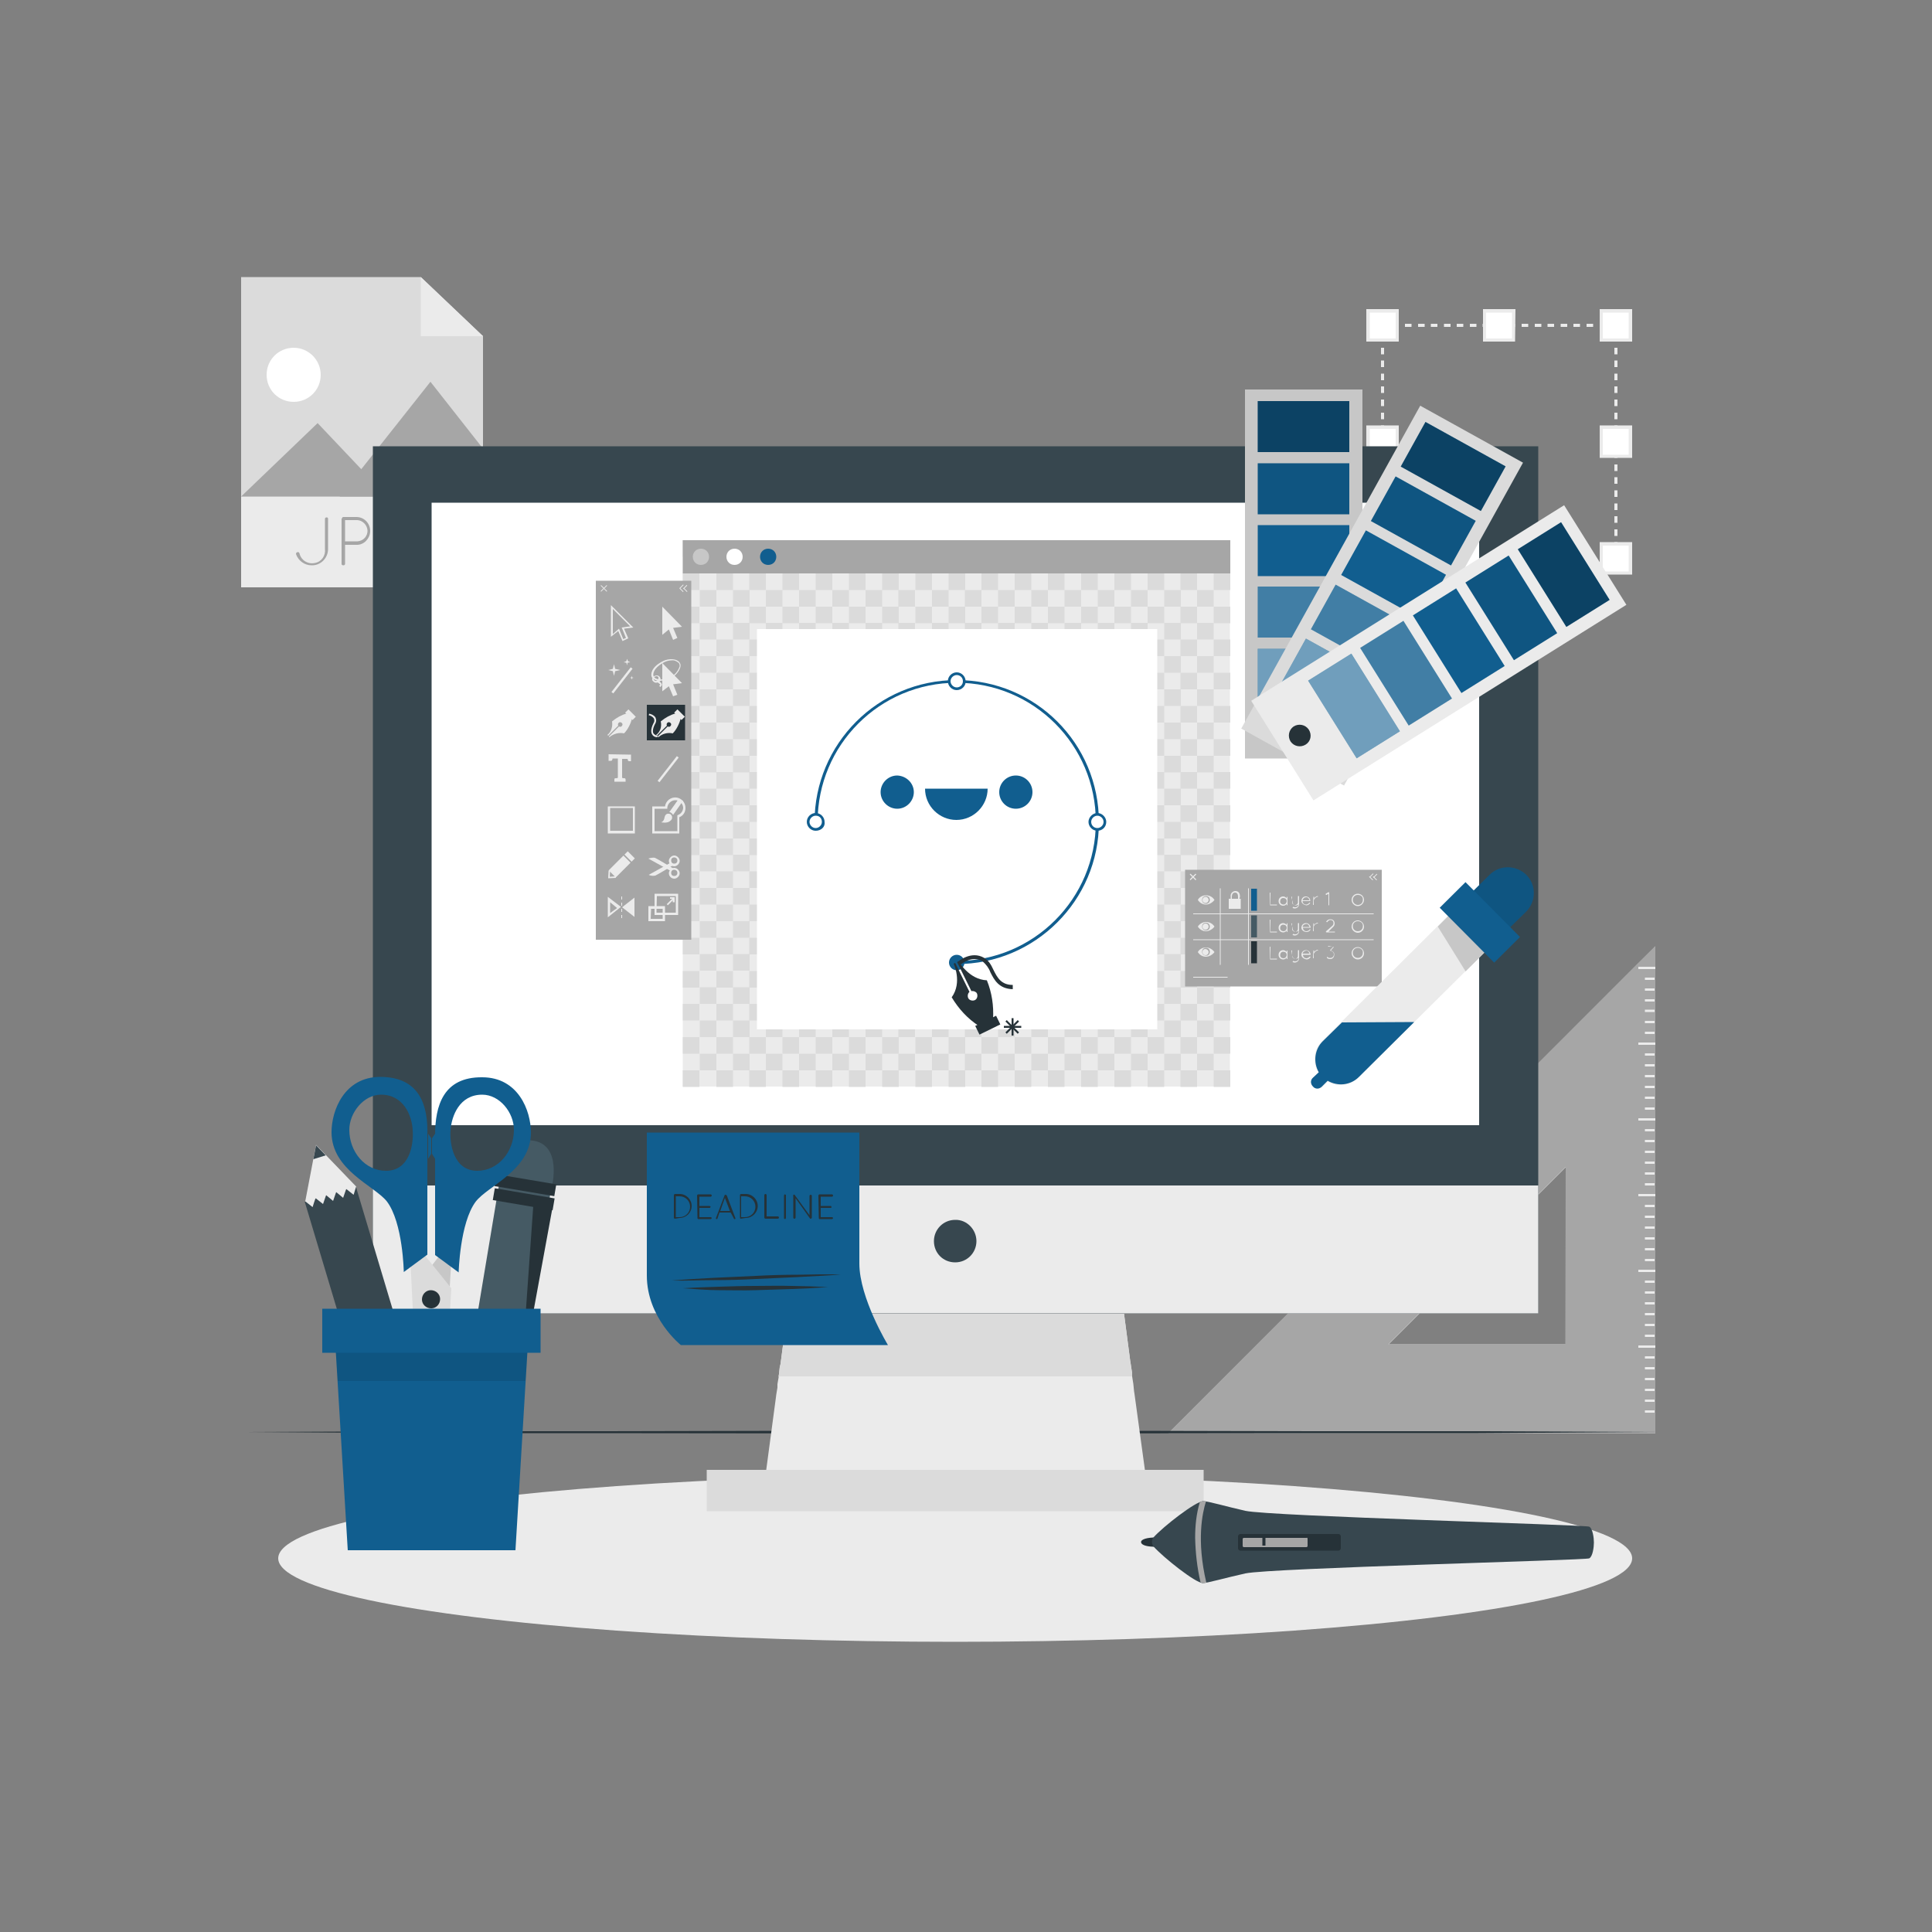 <?xml version="1.0" encoding="utf-8"?>
<!-- Generator: Adobe Illustrator 23.0.5, SVG Export Plug-In . SVG Version: 6.00 Build 0)  -->
<svg version="1.1" id="Layer_1" xmlns="http://www.w3.org/2000/svg" xmlns:xlink="http://www.w3.org/1999/xlink" x="0px" y="0px"
	 viewBox="0 0 500 500" style="enable-background:new 0 0 500 500;" xml:space="preserve">
<rect x="0" y="0" width="500" height="500" fill="#808080" stroke="none"/>
<style type="text/css">
	.st0{fill:#EBEBEB;}
	.st1{fill:#FFFFFF;}
	.st2{fill:#DBDBDB;}
	.st3{fill:#A6A6A6;}
	.st4{fill:#263238;}
	.st5{fill:#37474F;}
	.st6{fill:#C7C7C7;}
	.st7{fill:#115E8F;}
	.st8{fill:#455A64;}
	.st9{display:none;fill:#263238;}
	.st10{fill:#DD6A57;}
	.st11{opacity:0.1;enable-background:new    ;}
	.st12{opacity:0.3;enable-background:new    ;}
	.st13{opacity:0.2;fill:#FFFFFF;enable-background:new    ;}
	.st14{opacity:0.4;fill:#FFFFFF;enable-background:new    ;}
</style>
<g id="freepik--background-complete--inject-3">
	<polygon class="st0" points="418.6,145 417.3,145 417.3,144.1 417.7,144.1 417.7,143.7 418.6,143.7 	"/>
	<path class="st0" d="M415.6,145H414v-0.8h1.7V145z M412.3,145h-1.7v-0.8h1.7V145z M408.9,145h-1.7v-0.8h1.7V145z M405.6,145h-1.7
		v-0.8h1.7V145z M402.2,145h-1.7v-0.8h1.7V145z M398.9,145h-1.7v-0.8h1.7V145z M395.5,145h-1.7v-0.8h1.7V145z M392.1,145h-1.7v-0.8
		h1.7V145z M388.8,145h-1.7v-0.8h1.7V145z M385.4,145h-1.7v-0.8h1.7V145z M382.1,145h-1.7v-0.8h1.7V145z M378.7,145H377v-0.8h1.7
		V145z M375.4,145h-1.7v-0.8h1.7V145z M372,145h-1.7v-0.8h1.7V145z M368.7,145H367v-0.8h1.7V145z M365.3,145h-1.7v-0.8h1.7V145z
		 M361.9,145h-1.7v-0.8h1.7V145z"/>
	<polygon class="st0" points="358.7,145 357.4,145 357.4,143.7 358.2,143.7 358.2,144.1 358.7,144.1 	"/>
	<path class="st0" d="M358.2,142h-0.8v-1.7h0.8V142z M358.2,138.7h-0.8V137h0.8V138.7z M358.2,135.3h-0.8v-1.7h0.8V135.3z
		 M358.2,132h-0.8v-1.7h0.8V132z M358.2,128.6h-0.8v-1.7h0.8V128.6z M358.2,125.2h-0.8v-1.7h0.8V125.2z M358.2,121.9h-0.8v-1.7h0.8
		V121.9z M358.2,118.5h-0.8v-1.7h0.8V118.5z M358.2,115.2h-0.8v-1.7h0.8V115.2z M358.2,111.8h-0.8v-1.7h0.8V111.8z M358.2,108.5
		h-0.8v-1.7h0.8V108.5z M358.2,105.1h-0.8v-1.7h0.8V105.1z M358.2,101.7h-0.8v-1.7h0.8V101.7z M358.2,98.4h-0.8v-1.7h0.8V98.4z
		 M358.2,95h-0.8v-1.7h0.8V95z M358.2,91.7h-0.8V90h0.8V91.7z M358.2,88.3h-0.8v-1.7h0.8V88.3z"/>
	<polygon class="st0" points="358.2,85 357.4,85 357.4,83.8 358.7,83.8 358.7,84.6 358.2,84.6 	"/>
	<path class="st0" d="M415.6,84.6H414v-0.8h1.7V84.6z M412.3,84.6h-1.7v-0.8h1.7V84.6z M408.9,84.6h-1.7v-0.8h1.7V84.6z M405.6,84.6
		h-1.7v-0.8h1.7V84.6z M402.2,84.6h-1.7v-0.8h1.7V84.6z M398.9,84.6h-1.7v-0.8h1.7V84.6z M395.5,84.6h-1.7v-0.8h1.7V84.6z
		 M392.1,84.6h-1.7v-0.8h1.7V84.6z M388.8,84.6h-1.7v-0.8h1.7V84.6z M385.4,84.6h-1.7v-0.8h1.7V84.6z M382.1,84.6h-1.7v-0.8h1.7
		V84.6z M378.7,84.6H377v-0.8h1.7V84.6z M375.4,84.6h-1.7v-0.8h1.7V84.6z M372,84.6h-1.7v-0.8h1.7V84.6z M368.7,84.6H367v-0.8h1.7
		V84.6z M365.3,84.6h-1.7v-0.8h1.7V84.6z M361.9,84.6h-1.7v-0.8h1.7V84.6z"/>
	<polygon class="st0" points="418.6,85 417.7,85 417.7,84.6 417.3,84.6 417.3,83.8 418.6,83.8 	"/>
	<path class="st0" d="M418.6,142h-0.8v-1.7h0.8V142z M418.6,138.7h-0.8V137h0.8V138.7z M418.6,135.3h-0.8v-1.7h0.8V135.3z
		 M418.6,132h-0.8v-1.7h0.8V132z M418.6,128.6h-0.8v-1.7h0.8V128.6z M418.6,125.2h-0.8v-1.7h0.8V125.2z M418.6,121.9h-0.8v-1.7h0.8
		V121.9z M418.6,118.5h-0.8v-1.7h0.8V118.5z M418.6,115.2h-0.8v-1.7h0.8V115.2z M418.6,111.8h-0.8v-1.7h0.8V111.8z M418.6,108.5
		h-0.8v-1.7h0.8V108.5z M418.6,105.1h-0.8v-1.7h0.8V105.1z M418.6,101.7h-0.8v-1.7h0.8V101.7z M418.6,98.4h-0.8v-1.7h0.8V98.4z
		 M418.6,95h-0.8v-1.7h0.8V95z M418.6,91.7h-0.8V90h0.8V91.7z M418.6,88.3h-0.8v-1.7h0.8V88.3z"/>
	<rect x="354" y="140.8" class="st1" width="7.6" height="7.6"/>
	<path class="st0" d="M362,148.7h-8.4v-8.4h8.4V148.7z M354.5,147.9h6.7v-6.7h-6.7V147.9z"/>
	<rect x="354" y="110.6" class="st1" width="7.6" height="7.6"/>
	<path class="st0" d="M362,118.5h-8.4v-8.4h8.4V118.5z M354.5,117.7h6.7V111h-6.7V117.7z"/>
	<rect x="354" y="80.4" class="st1" width="7.6" height="7.6"/>
	<path class="st0" d="M362,88.4h-8.4V80h8.4V88.4z M354.5,87.6h6.7v-6.7h-6.7V87.6z"/>
	<rect x="414.5" y="140.8" class="st1" width="7.6" height="7.6"/>
	<path class="st0" d="M422.4,148.7H414v-8.4h8.4V148.7z M414.8,147.9h6.7v-6.7h-6.7V147.9z"/>
	<rect x="414.5" y="110.6" class="st1" width="7.6" height="7.6"/>
	<path class="st0" d="M422.4,118.5H414v-8.4h8.4V118.5z M414.8,117.7h6.7V111h-6.7V117.7z"/>
	<rect x="414.5" y="80.4" class="st1" width="7.6" height="7.6"/>
	<path class="st0" d="M422.4,88.4H414V80h8.4V88.4z M414.8,87.6h6.7v-6.7h-6.7V87.6z"/>
	<rect x="384.3" y="80.4" class="st1" width="7.6" height="7.6"/>
	<path class="st0" d="M392.1,88.4h-8.3V80h8.4L392.1,88.4z M384.6,87.6h6.7v-6.7h-6.7V87.6z"/>
	<rect x="384.3" y="140.8" class="st1" width="7.6" height="7.6"/>
	<path class="st0" d="M392.1,148.7h-8.3v-8.4h8.4L392.1,148.7z M384.6,147.9h6.7v-6.7h-6.7V147.9z"/>
	<path class="st2" d="M302.4,370.9h126v-126L302.4,370.9z M405.2,347.9h-45.8l45.9-45.9L405.2,347.9z"/>
	<path class="st3" d="M424.4,248.8l-0.6,0.6L302.4,370.9h126v-126L424.4,248.8z M405.1,347.9h-45.8l45.9-45.9L405.1,347.9z"/>
	<rect x="424" y="250.2" class="st0" width="4.4" height="0.6"/>
	<rect x="425.7" y="253" class="st0" width="2.5" height="0.6"/>
	<rect x="425.7" y="255.8" class="st0" width="2.5" height="0.6"/>
	<rect x="425.7" y="258.6" class="st0" width="2.5" height="0.6"/>
	<rect x="425.7" y="261.3" class="st0" width="2.5" height="0.6"/>
	<rect x="425.7" y="264.2" class="st0" width="2.5" height="0.6"/>
	<rect x="425.7" y="267" class="st0" width="2.5" height="0.6"/>
	<rect x="424" y="269.8" class="st0" width="4.4" height="0.6"/>
	<rect x="425.7" y="272.6" class="st0" width="2.5" height="0.6"/>
	<rect x="425.7" y="275.4" class="st0" width="2.5" height="0.6"/>
	<rect x="425.7" y="278.2" class="st0" width="2.5" height="0.6"/>
	<rect x="425.7" y="281" class="st0" width="2.5" height="0.6"/>
	<rect x="425.7" y="283.8" class="st0" width="2.5" height="0.6"/>
	<rect x="425.7" y="286.6" class="st0" width="2.5" height="0.6"/>
	<rect x="424" y="289.4" class="st0" width="4.4" height="0.6"/>
	<rect x="425.7" y="292.2" class="st0" width="2.5" height="0.6"/>
	<rect x="425.7" y="295" class="st0" width="2.5" height="0.6"/>
	<rect x="425.7" y="297.8" class="st0" width="2.5" height="0.6"/>
	<rect x="425.7" y="300.6" class="st0" width="2.5" height="0.6"/>
	<rect x="425.7" y="303.4" class="st0" width="2.5" height="0.6"/>
	<rect x="425.7" y="306.2" class="st0" width="2.5" height="0.6"/>
	<rect x="424" y="309" class="st0" width="4.4" height="0.6"/>
	<rect x="425.7" y="311.8" class="st0" width="2.5" height="0.6"/>
	<rect x="425.7" y="314.6" class="st0" width="2.5" height="0.6"/>
	<rect x="425.7" y="317.4" class="st0" width="2.5" height="0.6"/>
	<rect x="425.7" y="320.2" class="st0" width="2.5" height="0.6"/>
	<rect x="425.7" y="323" class="st0" width="2.5" height="0.6"/>
	<rect x="425.7" y="325.8" class="st0" width="2.5" height="0.6"/>
	<rect x="424" y="328.6" class="st0" width="4.4" height="0.6"/>
	<rect x="425.7" y="331.4" class="st0" width="2.5" height="0.6"/>
	<rect x="425.7" y="334.2" class="st0" width="2.5" height="0.6"/>
	<rect x="425.7" y="337" class="st0" width="2.5" height="0.6"/>
	<rect x="425.7" y="339.8" class="st0" width="2.5" height="0.6"/>
	<rect x="425.7" y="342.6" class="st0" width="2.5" height="0.6"/>
	<rect x="425.7" y="345.4" class="st0" width="2.5" height="0.6"/>
	<rect x="424" y="348.2" class="st0" width="4.4" height="0.6"/>
	<rect x="425.7" y="351" class="st0" width="2.5" height="0.6"/>
	<rect x="425.7" y="353.8" class="st0" width="2.5" height="0.6"/>
	<rect x="425.7" y="356.6" class="st0" width="2.5" height="0.6"/>
	<rect x="425.7" y="359.4" class="st0" width="2.5" height="0.6"/>
	<rect x="425.7" y="362.2" class="st0" width="2.5" height="0.6"/>
	<rect x="425.7" y="365" class="st0" width="2.5" height="0.6"/>
	<polygon class="st2" points="125,152 62.4,152 62.4,71.7 108.9,71.7 125,87 	"/>
	<rect x="62.4" y="128.5" class="st0" width="62.6" height="23.5"/>
	<polygon class="st3" points="62.4,128.5 82.2,109.5 100.2,128.5 	"/>
	<polygon class="st3" points="87.9,128.5 111.4,98.8 125,116.1 125,128.5 	"/>
	<path class="st1" d="M83,97c0,3.9-3.1,7-7,7c-3.9,0-7-3.1-7-7c0-3.9,3.1-7,7-7C79.9,90,83,93.2,83,97L83,97z"/>
	<polygon class="st0" points="108.9,71.7 125,87 108.9,87 	"/>
	<path class="st3" d="M77,142.9c0.3-0.1,0.4,0.1,0.5,0.3l0,0c0.4,1.8,2.2,2.9,4,2.5c1.7-0.3,2.8-1.9,2.6-3.6v-7.9
		c0.1-0.3,0.3-0.3,0.5-0.3c0.2,0,0.3,0.2,0.3,0.3v7.9c0,2.3-1.9,4.3-4.3,4.2c-1.8,0-3.4-1.2-4-2.9C76.6,143.2,76.7,142.9,77,142.9
		L77,142.9z"/>
	<path class="st3" d="M88.5,134.2c0-0.3,0.2-0.4,0.4-0.4h3.5c2,0.1,3.5,1.8,3.4,3.8c-0.1,1.8-1.6,3.4-3.4,3.4h-3.1v5
		c-0.1,0.3-0.3,0.3-0.6,0.3c-0.2-0.1-0.3-0.2-0.3-0.3V134.2z M92.5,140.1c1.5-0.1,2.7-1.3,2.6-2.9c-0.1-1.3-1.2-2.5-2.6-2.6h-3.2
		v5.5H92.5z"/>
	<path class="st3" d="M104.7,140.8c-0.3,0-0.4-0.2-0.4-0.4l0,0c0-0.3,0.2-0.4,0.4-0.4l0,0h3.9c0.3,0,0.4,0.3,0.4,0.4v4.4
		c0,0.1-0.1,0.3-0.2,0.3c-2.7,2.3-6.8,1.9-9.1-0.8c-2.3-2.7-1.9-6.8,0.8-9.1c1.2-1,2.7-1.5,4.3-1.5c1.5,0,2.9,0.5,4,1.4
		c0.2,0.2,0.2,0.4,0.1,0.6c-0.2,0.2-0.4,0.3-0.7,0.1c-2.4-1.9-6-1.5-7.9,0.9c-0.8,0.9-1.2,2.1-1.3,3.4c0,3.1,2.5,5.5,5.6,5.5l0,0
		c1.2,0,2.3-0.3,3.4-1.1v-3.7L104.7,140.8z"/>
</g>
<g id="freepik--Table--inject-3">
	<polygon class="st4" points="62.4,370.6 108.2,370.4 153.9,370.4 245.4,370.2 336.8,370.4 382.6,370.4 428.3,370.6 382.6,370.9 
		336.8,370.9 245.4,371 153.9,370.9 108.2,370.9 	"/>
</g>
<g id="freepik--Shadow--inject-3">
	<ellipse class="st0" cx="247.2" cy="403.3" rx="175.2" ry="21.6"/>
</g>
<g id="freepik--Device--inject-3">
	<rect x="96.5" y="115.5" class="st5" width="301.6" height="224.4"/>
	<rect x="111.7" y="130.1" class="st1" width="271.1" height="161.1"/>
	<rect x="96.5" y="306.8" class="st0" width="301.6" height="33.1"/>
	<rect x="182.9" y="380.4" class="st2" width="128.6" height="10.7"/>
	<polygon class="st0" points="296.3,380.4 198.3,380.4 200.8,361.7 200.9,360.9 201.2,359.1 201.2,358.2 201.5,356.5 201.5,356.2 
		201.6,355.6 201.8,353.8 202,353 203.7,340 290.9,340 292.5,352.2 292.6,352.8 292.9,354.8 293,355.4 293,356.2 293.2,357.5 
		293.3,358.1 293.5,360.1 293.6,360.7 	"/>
	<path class="st5" d="M252.7,321.2c0,3-2.4,5.5-5.5,5.5s-5.5-2.4-5.5-5.5c0-3,2.4-5.5,5.5-5.5l0,0
		C250.2,315.6,252.7,318.2,252.7,321.2z"/>
	<polygon class="st2" points="293,356.2 201.5,356.2 201.6,355.6 201.8,353.8 202,353 203.7,340 290.9,340 292.5,352.2 292.6,352.8 
		292.9,354.8 293,355.4 	"/>
	<rect x="176.7" y="139.8" class="st0" width="141.6" height="141.4"/>
	<rect x="176.7" y="139.8" class="st2" width="4.3" height="4.3"/>
	<rect x="181.1" y="144.1" class="st2" width="4.3" height="4.3"/>
	<rect x="189.7" y="144.1" class="st2" width="4.3" height="4.3"/>
	<rect x="198.2" y="144.1" class="st2" width="4.3" height="4.3"/>
	<rect x="206.8" y="144.1" class="st2" width="4.3" height="4.3"/>
	<rect x="215.4" y="144.1" class="st2" width="4.3" height="4.3"/>
	<rect x="224" y="144.1" class="st2" width="4.3" height="4.3"/>
	<rect x="232.5" y="144.1" class="st2" width="4.3" height="4.3"/>
	<rect x="241.2" y="144.1" class="st2" width="4.3" height="4.3"/>
	<rect x="249.7" y="144.1" class="st2" width="4.3" height="4.3"/>
	<rect x="258.3" y="144.1" class="st2" width="4.3" height="4.3"/>
	<rect x="266.9" y="144.1" class="st2" width="4.3" height="4.3"/>
	<rect x="275.5" y="144.1" class="st2" width="4.3" height="4.3"/>
	<rect x="284.1" y="144.1" class="st2" width="4.3" height="4.3"/>
	<rect x="292.7" y="144.1" class="st2" width="4.3" height="4.3"/>
	<rect x="301.3" y="144.1" class="st2" width="4.3" height="4.3"/>
	<rect x="309.8" y="144.1" class="st2" width="4.3" height="4.3"/>
	<rect x="185.4" y="139.8" class="st2" width="4.3" height="4.3"/>
	<rect x="193.9" y="139.8" class="st2" width="4.3" height="4.3"/>
	<rect x="202.5" y="139.8" class="st2" width="4.3" height="4.3"/>
	<rect x="211.1" y="139.8" class="st2" width="4.3" height="4.3"/>
	<rect x="219.7" y="139.8" class="st2" width="4.3" height="4.3"/>
	<rect x="228.3" y="139.8" class="st2" width="4.3" height="4.3"/>
	<rect x="236.9" y="139.8" class="st2" width="4.3" height="4.3"/>
	<rect x="245.5" y="139.8" class="st2" width="4.3" height="4.3"/>
	<rect x="254" y="139.8" class="st2" width="4.3" height="4.3"/>
	<rect x="262.6" y="139.8" class="st2" width="4.3" height="4.3"/>
	<rect x="271.2" y="139.8" class="st2" width="4.3" height="4.3"/>
	<rect x="279.8" y="139.8" class="st2" width="4.3" height="4.3"/>
	<rect x="288.4" y="139.8" class="st2" width="4.3" height="4.3"/>
	<rect x="297" y="139.8" class="st2" width="4.3" height="4.3"/>
	<rect x="305.5" y="139.8" class="st2" width="4.3" height="4.3"/>
	<rect x="314.1" y="139.8" class="st2" width="4.3" height="4.3"/>
	<rect x="176.7" y="148.4" class="st2" width="4.3" height="4.3"/>
	<rect x="181.1" y="152.7" class="st2" width="4.3" height="4.3"/>
	<rect x="189.7" y="152.7" class="st2" width="4.3" height="4.3"/>
	<rect x="198.2" y="152.7" class="st2" width="4.3" height="4.3"/>
	<rect x="206.8" y="152.7" class="st2" width="4.3" height="4.3"/>
	<rect x="215.4" y="152.7" class="st2" width="4.3" height="4.3"/>
	<rect x="224" y="152.7" class="st2" width="4.3" height="4.3"/>
	<rect x="232.5" y="152.7" class="st2" width="4.3" height="4.3"/>
	<rect x="241.2" y="152.7" class="st2" width="4.3" height="4.3"/>
	<rect x="249.7" y="152.7" class="st2" width="4.3" height="4.3"/>
	<rect x="258.3" y="152.7" class="st2" width="4.3" height="4.3"/>
	<rect x="266.9" y="152.7" class="st2" width="4.3" height="4.3"/>
	<rect x="275.5" y="152.7" class="st2" width="4.3" height="4.3"/>
	<rect x="284.1" y="152.7" class="st2" width="4.3" height="4.3"/>
	<rect x="292.7" y="152.7" class="st2" width="4.3" height="4.3"/>
	<rect x="301.3" y="152.7" class="st2" width="4.3" height="4.3"/>
	<rect x="309.8" y="152.7" class="st2" width="4.3" height="4.3"/>
	<rect x="185.4" y="148.4" class="st2" width="4.3" height="4.3"/>
	<rect x="193.9" y="148.4" class="st2" width="4.3" height="4.3"/>
	<rect x="202.5" y="148.4" class="st2" width="4.3" height="4.3"/>
	<rect x="211.1" y="148.4" class="st2" width="4.3" height="4.3"/>
	<rect x="219.7" y="148.4" class="st2" width="4.3" height="4.3"/>
	<rect x="228.3" y="148.4" class="st2" width="4.3" height="4.3"/>
	<rect x="236.9" y="148.4" class="st2" width="4.3" height="4.3"/>
	<rect x="245.5" y="148.4" class="st2" width="4.3" height="4.3"/>
	<rect x="254" y="148.4" class="st2" width="4.3" height="4.3"/>
	<rect x="262.6" y="148.4" class="st2" width="4.3" height="4.3"/>
	<rect x="271.2" y="148.4" class="st2" width="4.3" height="4.3"/>
	<rect x="279.8" y="148.4" class="st2" width="4.3" height="4.3"/>
	<rect x="288.4" y="148.4" class="st2" width="4.3" height="4.3"/>
	<rect x="297" y="148.4" class="st2" width="4.3" height="4.3"/>
	<rect x="305.5" y="148.4" class="st2" width="4.3" height="4.3"/>
	<rect x="314.1" y="148.4" class="st2" width="4.3" height="4.3"/>
	<rect x="176.7" y="157" class="st2" width="4.3" height="4.3"/>
	<rect x="181.1" y="161.2" class="st2" width="4.3" height="4.3"/>
	<rect x="189.7" y="161.2" class="st2" width="4.3" height="4.3"/>
	<rect x="198.2" y="161.2" class="st2" width="4.3" height="4.3"/>
	<rect x="206.8" y="161.2" class="st2" width="4.3" height="4.3"/>
	<rect x="215.4" y="161.2" class="st2" width="4.3" height="4.3"/>
	<rect x="224" y="161.2" class="st2" width="4.3" height="4.3"/>
	<rect x="232.5" y="161.2" class="st2" width="4.3" height="4.3"/>
	<rect x="241.2" y="161.2" class="st2" width="4.3" height="4.3"/>
	<rect x="249.7" y="161.2" class="st2" width="4.3" height="4.3"/>
	<rect x="258.3" y="161.2" class="st2" width="4.3" height="4.3"/>
	<rect x="266.9" y="161.2" class="st2" width="4.3" height="4.3"/>
	<rect x="275.5" y="161.2" class="st2" width="4.3" height="4.3"/>
	<rect x="284.1" y="161.2" class="st2" width="4.3" height="4.3"/>
	<rect x="292.7" y="161.2" class="st2" width="4.3" height="4.3"/>
	<rect x="301.3" y="161.2" class="st2" width="4.3" height="4.3"/>
	<rect x="309.8" y="161.2" class="st2" width="4.3" height="4.3"/>
	<rect x="185.4" y="157" class="st2" width="4.3" height="4.3"/>
	<rect x="193.9" y="157" class="st2" width="4.3" height="4.3"/>
	<rect x="202.5" y="157" class="st2" width="4.3" height="4.3"/>
	<rect x="211.1" y="157" class="st2" width="4.3" height="4.3"/>
	<rect x="219.7" y="157" class="st2" width="4.3" height="4.3"/>
	<rect x="228.3" y="157" class="st2" width="4.3" height="4.3"/>
	<rect x="236.9" y="157" class="st2" width="4.3" height="4.3"/>
	<rect x="245.5" y="157" class="st2" width="4.3" height="4.3"/>
	<rect x="254" y="157" class="st2" width="4.3" height="4.3"/>
	<rect x="262.6" y="157" class="st2" width="4.3" height="4.3"/>
	<rect x="271.2" y="157" class="st2" width="4.3" height="4.3"/>
	<rect x="279.8" y="157" class="st2" width="4.3" height="4.3"/>
	<rect x="288.4" y="157" class="st2" width="4.3" height="4.3"/>
	<rect x="297" y="157" class="st2" width="4.3" height="4.3"/>
	<rect x="305.5" y="157" class="st2" width="4.3" height="4.3"/>
	<rect x="314.1" y="157" class="st2" width="4.3" height="4.3"/>
	<rect x="176.7" y="165.5" class="st2" width="4.3" height="4.3"/>
	<rect x="181.1" y="169.8" class="st2" width="4.3" height="4.3"/>
	<rect x="189.7" y="169.8" class="st2" width="4.3" height="4.3"/>
	<rect x="198.2" y="169.8" class="st2" width="4.3" height="4.3"/>
	<rect x="206.8" y="169.8" class="st2" width="4.3" height="4.3"/>
	<rect x="215.4" y="169.8" class="st2" width="4.3" height="4.3"/>
	<rect x="224" y="169.8" class="st2" width="4.3" height="4.3"/>
	<rect x="232.5" y="169.8" class="st2" width="4.3" height="4.3"/>
	<rect x="241.2" y="169.8" class="st2" width="4.3" height="4.3"/>
	<rect x="249.7" y="169.8" class="st2" width="4.3" height="4.3"/>
	<rect x="258.3" y="169.8" class="st2" width="4.3" height="4.3"/>
	<rect x="266.9" y="169.8" class="st2" width="4.3" height="4.3"/>
	<rect x="275.5" y="169.8" class="st2" width="4.3" height="4.3"/>
	<rect x="284.1" y="169.8" class="st2" width="4.3" height="4.3"/>
	<rect x="292.7" y="169.8" class="st2" width="4.3" height="4.3"/>
	<rect x="301.3" y="169.8" class="st2" width="4.3" height="4.3"/>
	<rect x="309.8" y="169.8" class="st2" width="4.3" height="4.3"/>
	<rect x="185.4" y="165.5" class="st2" width="4.3" height="4.3"/>
	<rect x="193.9" y="165.5" class="st2" width="4.3" height="4.3"/>
	<rect x="202.5" y="165.5" class="st2" width="4.3" height="4.3"/>
	<rect x="211.1" y="165.5" class="st2" width="4.3" height="4.3"/>
	<rect x="219.7" y="165.5" class="st2" width="4.3" height="4.3"/>
	<rect x="228.3" y="165.5" class="st2" width="4.3" height="4.3"/>
	<rect x="236.9" y="165.5" class="st2" width="4.3" height="4.3"/>
	<rect x="245.5" y="165.5" class="st2" width="4.3" height="4.3"/>
	<rect x="254" y="165.5" class="st2" width="4.3" height="4.3"/>
	<rect x="262.6" y="165.5" class="st2" width="4.3" height="4.3"/>
	<rect x="271.2" y="165.5" class="st2" width="4.3" height="4.3"/>
	<rect x="279.8" y="165.5" class="st2" width="4.3" height="4.3"/>
	<rect x="288.4" y="165.5" class="st2" width="4.3" height="4.3"/>
	<rect x="297" y="165.5" class="st2" width="4.3" height="4.3"/>
	<rect x="305.5" y="165.5" class="st2" width="4.3" height="4.3"/>
	<rect x="314.1" y="165.5" class="st2" width="4.3" height="4.3"/>
	<rect x="176.7" y="174.1" class="st2" width="4.3" height="4.3"/>
	<rect x="181.1" y="178.4" class="st2" width="4.3" height="4.3"/>
	<rect x="189.7" y="178.4" class="st2" width="4.3" height="4.3"/>
	<rect x="198.2" y="178.4" class="st2" width="4.3" height="4.3"/>
	<rect x="206.8" y="178.4" class="st2" width="4.3" height="4.3"/>
	<rect x="215.4" y="178.4" class="st2" width="4.3" height="4.3"/>
	<rect x="224" y="178.4" class="st2" width="4.3" height="4.3"/>
	<rect x="232.5" y="178.4" class="st2" width="4.3" height="4.3"/>
	<rect x="241.2" y="178.4" class="st2" width="4.3" height="4.3"/>
	<rect x="249.7" y="178.4" class="st2" width="4.3" height="4.3"/>
	<rect x="258.3" y="178.4" class="st2" width="4.3" height="4.3"/>
	<rect x="266.9" y="178.4" class="st2" width="4.3" height="4.3"/>
	<rect x="275.5" y="178.4" class="st2" width="4.3" height="4.3"/>
	<rect x="284.1" y="178.4" class="st2" width="4.3" height="4.3"/>
	<rect x="292.7" y="178.4" class="st2" width="4.3" height="4.3"/>
	<rect x="301.3" y="178.4" class="st2" width="4.3" height="4.3"/>
	<rect x="309.8" y="178.4" class="st2" width="4.3" height="4.3"/>
	<rect x="185.4" y="174.1" class="st2" width="4.3" height="4.3"/>
	<rect x="193.9" y="174.1" class="st2" width="4.3" height="4.3"/>
	<rect x="202.5" y="174.1" class="st2" width="4.3" height="4.3"/>
	<rect x="211.1" y="174.1" class="st2" width="4.3" height="4.3"/>
	<rect x="219.7" y="174.1" class="st2" width="4.3" height="4.3"/>
	<rect x="228.3" y="174.1" class="st2" width="4.3" height="4.3"/>
	<rect x="236.9" y="174.1" class="st2" width="4.3" height="4.3"/>
	<rect x="245.5" y="174.1" class="st2" width="4.3" height="4.3"/>
	<rect x="254" y="174.1" class="st2" width="4.3" height="4.3"/>
	<rect x="262.6" y="174.1" class="st2" width="4.3" height="4.3"/>
	<rect x="271.2" y="174.1" class="st2" width="4.3" height="4.3"/>
	<rect x="279.8" y="174.1" class="st2" width="4.3" height="4.3"/>
	<rect x="288.4" y="174.1" class="st2" width="4.3" height="4.3"/>
	<rect x="297" y="174.1" class="st2" width="4.3" height="4.3"/>
	<rect x="305.5" y="174.1" class="st2" width="4.3" height="4.3"/>
	<rect x="314.1" y="174.1" class="st2" width="4.3" height="4.3"/>
	<rect x="176.7" y="182.7" class="st2" width="4.3" height="4.3"/>
	<rect x="181.1" y="187" class="st2" width="4.3" height="4.3"/>
	<rect x="189.7" y="187" class="st2" width="4.3" height="4.3"/>
	<rect x="198.2" y="187" class="st2" width="4.3" height="4.3"/>
	<rect x="206.8" y="187" class="st2" width="4.3" height="4.3"/>
	<rect x="215.4" y="187" class="st2" width="4.3" height="4.3"/>
	<rect x="224" y="187" class="st2" width="4.3" height="4.3"/>
	<rect x="232.5" y="187" class="st2" width="4.3" height="4.3"/>
	<rect x="241.2" y="187" class="st2" width="4.3" height="4.3"/>
	<rect x="249.7" y="187" class="st2" width="4.3" height="4.3"/>
	<rect x="258.3" y="187" class="st2" width="4.3" height="4.3"/>
	<rect x="266.9" y="187" class="st2" width="4.3" height="4.3"/>
	<rect x="275.5" y="187" class="st2" width="4.3" height="4.3"/>
	<rect x="284.1" y="187" class="st2" width="4.3" height="4.3"/>
	<rect x="292.7" y="187" class="st2" width="4.3" height="4.3"/>
	<rect x="301.3" y="187" class="st2" width="4.3" height="4.3"/>
	<rect x="309.8" y="187" class="st2" width="4.3" height="4.3"/>
	<rect x="185.4" y="182.7" class="st2" width="4.3" height="4.3"/>
	<rect x="193.9" y="182.7" class="st2" width="4.3" height="4.3"/>
	<rect x="202.5" y="182.7" class="st2" width="4.3" height="4.3"/>
	<rect x="211.1" y="182.7" class="st2" width="4.3" height="4.3"/>
	<rect x="219.7" y="182.7" class="st2" width="4.3" height="4.3"/>
	<rect x="228.3" y="182.7" class="st2" width="4.3" height="4.3"/>
	<rect x="236.9" y="182.7" class="st2" width="4.3" height="4.3"/>
	<rect x="245.5" y="182.7" class="st2" width="4.3" height="4.3"/>
	<rect x="254" y="182.7" class="st2" width="4.3" height="4.3"/>
	<rect x="262.6" y="182.7" class="st2" width="4.3" height="4.3"/>
	<rect x="271.2" y="182.7" class="st2" width="4.3" height="4.3"/>
	<rect x="279.8" y="182.7" class="st2" width="4.3" height="4.3"/>
	<rect x="288.4" y="182.7" class="st2" width="4.3" height="4.3"/>
	<rect x="297" y="182.7" class="st2" width="4.3" height="4.3"/>
	<rect x="305.5" y="182.7" class="st2" width="4.3" height="4.3"/>
	<rect x="314.1" y="182.7" class="st2" width="4.3" height="4.3"/>
	<rect x="176.7" y="191.3" class="st2" width="4.3" height="4.3"/>
	<rect x="181.1" y="195.6" class="st2" width="4.3" height="4.3"/>
	<rect x="189.7" y="195.6" class="st2" width="4.3" height="4.3"/>
	<rect x="198.2" y="195.6" class="st2" width="4.3" height="4.3"/>
	<rect x="206.8" y="195.6" class="st2" width="4.3" height="4.3"/>
	<rect x="215.4" y="195.6" class="st2" width="4.3" height="4.3"/>
	<rect x="224" y="195.6" class="st2" width="4.3" height="4.3"/>
	<rect x="232.5" y="195.6" class="st2" width="4.3" height="4.3"/>
	<rect x="241.2" y="195.6" class="st2" width="4.3" height="4.3"/>
	<rect x="249.7" y="195.6" class="st2" width="4.3" height="4.3"/>
	<rect x="258.3" y="195.6" class="st2" width="4.3" height="4.3"/>
	<rect x="266.9" y="195.6" class="st2" width="4.3" height="4.3"/>
	<rect x="275.5" y="195.6" class="st2" width="4.3" height="4.3"/>
	<rect x="284.1" y="195.6" class="st2" width="4.3" height="4.3"/>
	<rect x="292.7" y="195.6" class="st2" width="4.3" height="4.3"/>
	<rect x="301.3" y="195.6" class="st2" width="4.3" height="4.3"/>
	<rect x="309.8" y="195.6" class="st2" width="4.3" height="4.3"/>
	<rect x="185.4" y="191.3" class="st2" width="4.3" height="4.3"/>
	<rect x="193.9" y="191.3" class="st2" width="4.3" height="4.3"/>
	<rect x="202.5" y="191.3" class="st2" width="4.3" height="4.3"/>
	<rect x="211.1" y="191.3" class="st2" width="4.3" height="4.3"/>
	<rect x="219.7" y="191.3" class="st2" width="4.3" height="4.3"/>
	<rect x="228.3" y="191.3" class="st2" width="4.3" height="4.3"/>
	<rect x="236.9" y="191.3" class="st2" width="4.3" height="4.3"/>
	<rect x="245.5" y="191.3" class="st2" width="4.3" height="4.3"/>
	<rect x="254" y="191.3" class="st2" width="4.3" height="4.3"/>
	<rect x="262.6" y="191.3" class="st2" width="4.3" height="4.3"/>
	<rect x="271.2" y="191.3" class="st2" width="4.3" height="4.3"/>
	<rect x="279.8" y="191.3" class="st2" width="4.3" height="4.3"/>
	<rect x="288.4" y="191.3" class="st2" width="4.3" height="4.3"/>
	<rect x="297" y="191.3" class="st2" width="4.3" height="4.3"/>
	<rect x="305.5" y="191.3" class="st2" width="4.3" height="4.3"/>
	<rect x="314.1" y="191.3" class="st2" width="4.3" height="4.3"/>
	<rect x="176.7" y="199.8" class="st2" width="4.3" height="4.3"/>
	<rect x="181.1" y="204.1" class="st2" width="4.3" height="4.3"/>
	<rect x="189.7" y="204.1" class="st2" width="4.3" height="4.3"/>
	<rect x="198.2" y="204.1" class="st2" width="4.3" height="4.3"/>
	<rect x="206.8" y="204.1" class="st2" width="4.3" height="4.3"/>
	<rect x="215.4" y="204.1" class="st2" width="4.3" height="4.3"/>
	<rect x="224" y="204.1" class="st2" width="4.3" height="4.3"/>
	<rect x="232.5" y="204.1" class="st2" width="4.3" height="4.3"/>
	<rect x="241.2" y="204.1" class="st2" width="4.3" height="4.3"/>
	<rect x="249.7" y="204.1" class="st2" width="4.3" height="4.3"/>
	<rect x="258.3" y="204.1" class="st2" width="4.3" height="4.3"/>
	<rect x="266.9" y="204.1" class="st2" width="4.3" height="4.3"/>
	<rect x="275.5" y="204.1" class="st2" width="4.3" height="4.3"/>
	<rect x="284.1" y="204.1" class="st2" width="4.3" height="4.3"/>
	<rect x="292.7" y="204.1" class="st2" width="4.3" height="4.3"/>
	<rect x="301.3" y="204.1" class="st2" width="4.3" height="4.3"/>
	<rect x="309.8" y="204.1" class="st2" width="4.3" height="4.3"/>
	<rect x="185.4" y="199.8" class="st2" width="4.3" height="4.3"/>
	<rect x="193.9" y="199.8" class="st2" width="4.3" height="4.3"/>
	<rect x="202.5" y="199.8" class="st2" width="4.3" height="4.3"/>
	<rect x="211.1" y="199.8" class="st2" width="4.3" height="4.3"/>
	<rect x="219.7" y="199.8" class="st2" width="4.3" height="4.3"/>
	<rect x="228.3" y="199.8" class="st2" width="4.3" height="4.3"/>
	<rect x="236.9" y="199.8" class="st2" width="4.3" height="4.3"/>
	<rect x="245.5" y="199.8" class="st2" width="4.3" height="4.3"/>
	<rect x="254" y="199.8" class="st2" width="4.3" height="4.3"/>
	<rect x="262.6" y="199.8" class="st2" width="4.3" height="4.3"/>
	<rect x="271.2" y="199.8" class="st2" width="4.3" height="4.3"/>
	<rect x="279.8" y="199.8" class="st2" width="4.3" height="4.3"/>
	<rect x="288.4" y="199.8" class="st2" width="4.3" height="4.3"/>
	<rect x="297" y="199.8" class="st2" width="4.3" height="4.3"/>
	<rect x="305.5" y="199.8" class="st2" width="4.3" height="4.3"/>
	<rect x="314.1" y="199.8" class="st2" width="4.3" height="4.3"/>
	<rect x="176.7" y="208.4" class="st2" width="4.3" height="4.3"/>
	<rect x="181.1" y="212.7" class="st2" width="4.3" height="4.3"/>
	<rect x="189.7" y="212.7" class="st2" width="4.3" height="4.3"/>
	<rect x="198.2" y="212.7" class="st2" width="4.3" height="4.3"/>
	<rect x="206.8" y="212.7" class="st2" width="4.3" height="4.3"/>
	<rect x="215.4" y="212.7" class="st2" width="4.3" height="4.3"/>
	<rect x="224" y="212.7" class="st2" width="4.3" height="4.3"/>
	<rect x="232.5" y="212.7" class="st2" width="4.3" height="4.3"/>
	<rect x="241.2" y="212.7" class="st2" width="4.3" height="4.3"/>
	<rect x="249.7" y="212.7" class="st2" width="4.3" height="4.3"/>
	<rect x="258.3" y="212.7" class="st2" width="4.3" height="4.3"/>
	<rect x="266.9" y="212.7" class="st2" width="4.3" height="4.3"/>
	<rect x="275.5" y="212.7" class="st2" width="4.3" height="4.3"/>
	<rect x="284.1" y="212.7" class="st2" width="4.3" height="4.3"/>
	<rect x="292.7" y="212.7" class="st2" width="4.3" height="4.3"/>
	<rect x="301.3" y="212.7" class="st2" width="4.3" height="4.3"/>
	<rect x="309.8" y="212.7" class="st2" width="4.3" height="4.3"/>
	<rect x="185.4" y="208.4" class="st2" width="4.3" height="4.3"/>
	<rect x="193.9" y="208.4" class="st2" width="4.3" height="4.3"/>
	<rect x="202.5" y="208.4" class="st2" width="4.3" height="4.3"/>
	<rect x="211.1" y="208.4" class="st2" width="4.3" height="4.3"/>
	<rect x="219.7" y="208.4" class="st2" width="4.3" height="4.3"/>
	<rect x="228.3" y="208.4" class="st2" width="4.3" height="4.3"/>
	<rect x="236.9" y="208.4" class="st2" width="4.3" height="4.3"/>
	<rect x="245.5" y="208.4" class="st2" width="4.3" height="4.3"/>
	<rect x="254" y="208.4" class="st2" width="4.3" height="4.3"/>
	<rect x="262.6" y="208.4" class="st2" width="4.3" height="4.3"/>
	<rect x="271.2" y="208.4" class="st2" width="4.3" height="4.3"/>
	<rect x="279.8" y="208.4" class="st2" width="4.3" height="4.3"/>
	<rect x="288.4" y="208.4" class="st2" width="4.3" height="4.3"/>
	<rect x="297" y="208.4" class="st2" width="4.3" height="4.3"/>
	<rect x="305.5" y="208.4" class="st2" width="4.3" height="4.3"/>
	<rect x="314.1" y="208.4" class="st2" width="4.3" height="4.3"/>
	<rect x="176.7" y="217" class="st2" width="4.3" height="4.3"/>
	<rect x="181.1" y="221.2" class="st2" width="4.3" height="4.3"/>
	<rect x="189.7" y="221.2" class="st2" width="4.3" height="4.3"/>
	<rect x="198.2" y="221.2" class="st2" width="4.3" height="4.3"/>
	<rect x="206.8" y="221.2" class="st2" width="4.3" height="4.3"/>
	<rect x="215.4" y="221.2" class="st2" width="4.3" height="4.3"/>
	<rect x="224" y="221.2" class="st2" width="4.3" height="4.3"/>
	<rect x="232.5" y="221.2" class="st2" width="4.3" height="4.3"/>
	<rect x="241.2" y="221.2" class="st2" width="4.3" height="4.3"/>
	<rect x="249.7" y="221.2" class="st2" width="4.3" height="4.3"/>
	<rect x="258.3" y="221.2" class="st2" width="4.3" height="4.3"/>
	<rect x="266.9" y="221.2" class="st2" width="4.3" height="4.3"/>
	<rect x="275.5" y="221.2" class="st2" width="4.3" height="4.3"/>
	<rect x="284.1" y="221.2" class="st2" width="4.3" height="4.3"/>
	<rect x="292.7" y="221.2" class="st2" width="4.3" height="4.3"/>
	<rect x="301.3" y="221.2" class="st2" width="4.3" height="4.3"/>
	<rect x="309.8" y="221.2" class="st2" width="4.3" height="4.3"/>
	<rect x="185.4" y="217" class="st2" width="4.3" height="4.3"/>
	<rect x="193.9" y="217" class="st2" width="4.3" height="4.3"/>
	<rect x="202.5" y="217" class="st2" width="4.3" height="4.3"/>
	<rect x="211.1" y="217" class="st2" width="4.3" height="4.3"/>
	<rect x="219.7" y="217" class="st2" width="4.3" height="4.3"/>
	<rect x="228.3" y="217" class="st2" width="4.3" height="4.3"/>
	<rect x="236.9" y="217" class="st2" width="4.3" height="4.3"/>
	<rect x="245.5" y="217" class="st2" width="4.3" height="4.3"/>
	<rect x="254" y="217" class="st2" width="4.3" height="4.3"/>
	<rect x="262.6" y="217" class="st2" width="4.3" height="4.3"/>
	<rect x="271.2" y="217" class="st2" width="4.3" height="4.3"/>
	<rect x="279.8" y="217" class="st2" width="4.3" height="4.3"/>
	<rect x="288.4" y="217" class="st2" width="4.3" height="4.3"/>
	<rect x="297" y="217" class="st2" width="4.3" height="4.3"/>
	<rect x="305.5" y="217" class="st2" width="4.3" height="4.3"/>
	<rect x="314.1" y="217" class="st2" width="4.3" height="4.3"/>
	<rect x="176.7" y="225.5" class="st2" width="4.3" height="4.3"/>
	<rect x="181.1" y="229.8" class="st2" width="4.3" height="4.3"/>
	<rect x="189.7" y="229.8" class="st2" width="4.3" height="4.3"/>
	<rect x="198.2" y="229.8" class="st2" width="4.3" height="4.3"/>
	<rect x="206.8" y="229.8" class="st2" width="4.3" height="4.3"/>
	<rect x="215.4" y="229.8" class="st2" width="4.3" height="4.3"/>
	<rect x="224" y="229.8" class="st2" width="4.3" height="4.3"/>
	<rect x="232.5" y="229.8" class="st2" width="4.3" height="4.3"/>
	<rect x="241.2" y="229.8" class="st2" width="4.3" height="4.3"/>
	<rect x="249.7" y="229.8" class="st2" width="4.3" height="4.3"/>
	<rect x="258.3" y="229.8" class="st2" width="4.3" height="4.3"/>
	<rect x="266.9" y="229.8" class="st2" width="4.3" height="4.3"/>
	<rect x="275.5" y="229.8" class="st2" width="4.3" height="4.3"/>
	<rect x="284.1" y="229.8" class="st2" width="4.3" height="4.3"/>
	<rect x="292.7" y="229.8" class="st2" width="4.3" height="4.3"/>
	<rect x="301.3" y="229.8" class="st2" width="4.3" height="4.3"/>
	<rect x="309.8" y="229.8" class="st2" width="4.3" height="4.3"/>
	<rect x="185.4" y="225.5" class="st2" width="4.3" height="4.3"/>
	<rect x="193.9" y="225.5" class="st2" width="4.3" height="4.3"/>
	<rect x="202.5" y="225.5" class="st2" width="4.3" height="4.3"/>
	<rect x="211.1" y="225.5" class="st2" width="4.3" height="4.3"/>
	<rect x="219.7" y="225.5" class="st2" width="4.3" height="4.3"/>
	<rect x="228.3" y="225.5" class="st2" width="4.3" height="4.3"/>
	<rect x="236.9" y="225.5" class="st2" width="4.3" height="4.3"/>
	<rect x="245.5" y="225.5" class="st2" width="4.3" height="4.3"/>
	<rect x="254" y="225.5" class="st2" width="4.3" height="4.3"/>
	<rect x="262.6" y="225.5" class="st2" width="4.3" height="4.3"/>
	<rect x="271.2" y="225.5" class="st2" width="4.3" height="4.3"/>
	<rect x="279.8" y="225.5" class="st2" width="4.3" height="4.3"/>
	<rect x="288.4" y="225.5" class="st2" width="4.3" height="4.3"/>
	<rect x="297" y="225.5" class="st2" width="4.3" height="4.3"/>
	<rect x="305.5" y="225.5" class="st2" width="4.3" height="4.3"/>
	<rect x="314.1" y="225.5" class="st2" width="4.3" height="4.3"/>
	<rect x="176.7" y="234.1" class="st2" width="4.3" height="4.3"/>
	<rect x="181.1" y="238.4" class="st2" width="4.3" height="4.3"/>
	<rect x="189.7" y="238.4" class="st2" width="4.3" height="4.3"/>
	<rect x="198.2" y="238.4" class="st2" width="4.3" height="4.3"/>
	<rect x="206.8" y="238.4" class="st2" width="4.3" height="4.3"/>
	<rect x="215.4" y="238.4" class="st2" width="4.3" height="4.3"/>
	<rect x="224" y="238.4" class="st2" width="4.3" height="4.3"/>
	<rect x="232.5" y="238.4" class="st2" width="4.3" height="4.3"/>
	<rect x="241.2" y="238.4" class="st2" width="4.3" height="4.3"/>
	<rect x="249.7" y="238.4" class="st2" width="4.3" height="4.3"/>
	<rect x="258.3" y="238.4" class="st2" width="4.3" height="4.3"/>
	<rect x="266.9" y="238.4" class="st2" width="4.3" height="4.3"/>
	<rect x="275.5" y="238.4" class="st2" width="4.3" height="4.3"/>
	<rect x="284.1" y="238.4" class="st2" width="4.3" height="4.3"/>
	<rect x="292.7" y="238.4" class="st2" width="4.3" height="4.3"/>
	<rect x="301.3" y="238.4" class="st2" width="4.3" height="4.3"/>
	<rect x="309.8" y="238.4" class="st2" width="4.3" height="4.3"/>
	<rect x="185.4" y="234.1" class="st2" width="4.3" height="4.3"/>
	<rect x="193.9" y="234.1" class="st2" width="4.3" height="4.3"/>
	<rect x="202.5" y="234.1" class="st2" width="4.3" height="4.3"/>
	<rect x="211.1" y="234.1" class="st2" width="4.3" height="4.3"/>
	<rect x="219.7" y="234.1" class="st2" width="4.3" height="4.3"/>
	<rect x="228.3" y="234.1" class="st2" width="4.3" height="4.3"/>
	<rect x="236.9" y="234.1" class="st2" width="4.3" height="4.3"/>
	<rect x="245.5" y="234.1" class="st2" width="4.3" height="4.3"/>
	<rect x="254" y="234.1" class="st2" width="4.3" height="4.3"/>
	<rect x="262.6" y="234.1" class="st2" width="4.3" height="4.3"/>
	<rect x="271.2" y="234.1" class="st2" width="4.3" height="4.3"/>
	<rect x="279.8" y="234.1" class="st2" width="4.3" height="4.3"/>
	<rect x="288.4" y="234.1" class="st2" width="4.3" height="4.3"/>
	<rect x="297" y="234.1" class="st2" width="4.3" height="4.3"/>
	<rect x="305.5" y="234.1" class="st2" width="4.3" height="4.3"/>
	<rect x="314.1" y="234.1" class="st2" width="4.3" height="4.3"/>
	<rect x="176.7" y="242.7" class="st2" width="4.3" height="4.3"/>
	<rect x="181.1" y="246.9" class="st2" width="4.3" height="4.3"/>
	<rect x="189.7" y="246.9" class="st2" width="4.3" height="4.3"/>
	<rect x="198.2" y="246.9" class="st2" width="4.3" height="4.3"/>
	<rect x="206.8" y="246.9" class="st2" width="4.3" height="4.3"/>
	<rect x="215.4" y="246.9" class="st2" width="4.3" height="4.3"/>
	<rect x="224" y="246.9" class="st2" width="4.3" height="4.3"/>
	<rect x="232.5" y="246.9" class="st2" width="4.3" height="4.3"/>
	<rect x="241.2" y="246.9" class="st2" width="4.3" height="4.3"/>
	<rect x="249.7" y="246.9" class="st2" width="4.3" height="4.3"/>
	<rect x="258.3" y="246.9" class="st2" width="4.3" height="4.3"/>
	<rect x="266.9" y="246.9" class="st2" width="4.3" height="4.3"/>
	<rect x="275.5" y="246.9" class="st2" width="4.3" height="4.3"/>
	<rect x="284.1" y="246.9" class="st2" width="4.3" height="4.3"/>
	<rect x="292.7" y="246.9" class="st2" width="4.3" height="4.3"/>
	<rect x="301.3" y="246.9" class="st2" width="4.3" height="4.3"/>
	<rect x="309.8" y="246.9" class="st2" width="4.3" height="4.3"/>
	<rect x="185.4" y="242.7" class="st2" width="4.3" height="4.3"/>
	<rect x="193.9" y="242.7" class="st2" width="4.3" height="4.3"/>
	<rect x="202.5" y="242.7" class="st2" width="4.3" height="4.3"/>
	<rect x="211.1" y="242.7" class="st2" width="4.3" height="4.3"/>
	<rect x="219.7" y="242.7" class="st2" width="4.3" height="4.3"/>
	<rect x="228.3" y="242.7" class="st2" width="4.3" height="4.3"/>
	<rect x="236.9" y="242.7" class="st2" width="4.3" height="4.3"/>
	<rect x="245.5" y="242.7" class="st2" width="4.3" height="4.3"/>
	<rect x="254" y="242.7" class="st2" width="4.3" height="4.3"/>
	<rect x="262.6" y="242.7" class="st2" width="4.3" height="4.3"/>
	<rect x="271.2" y="242.7" class="st2" width="4.3" height="4.3"/>
	<rect x="279.8" y="242.7" class="st2" width="4.3" height="4.3"/>
	<rect x="288.4" y="242.7" class="st2" width="4.3" height="4.3"/>
	<rect x="297" y="242.7" class="st2" width="4.3" height="4.3"/>
	<rect x="305.5" y="242.7" class="st2" width="4.3" height="4.3"/>
	<rect x="314.1" y="242.7" class="st2" width="4.3" height="4.3"/>
	<rect x="176.7" y="251.3" class="st2" width="4.3" height="4.3"/>
	<rect x="181.1" y="255.5" class="st2" width="4.3" height="4.3"/>
	<rect x="189.7" y="255.5" class="st2" width="4.3" height="4.3"/>
	<rect x="198.2" y="255.5" class="st2" width="4.3" height="4.3"/>
	<rect x="206.8" y="255.5" class="st2" width="4.3" height="4.3"/>
	<rect x="215.4" y="255.5" class="st2" width="4.3" height="4.3"/>
	<rect x="224" y="255.5" class="st2" width="4.3" height="4.3"/>
	<rect x="232.5" y="255.5" class="st2" width="4.3" height="4.3"/>
	<rect x="241.2" y="255.5" class="st2" width="4.3" height="4.3"/>
	<rect x="249.7" y="255.5" class="st2" width="4.3" height="4.3"/>
	<rect x="258.3" y="255.5" class="st2" width="4.3" height="4.3"/>
	<rect x="266.9" y="255.5" class="st2" width="4.3" height="4.3"/>
	<rect x="275.5" y="255.5" class="st2" width="4.3" height="4.3"/>
	<rect x="284.1" y="255.5" class="st2" width="4.3" height="4.3"/>
	<rect x="292.7" y="255.5" class="st2" width="4.3" height="4.3"/>
	<rect x="301.3" y="255.5" class="st2" width="4.3" height="4.3"/>
	<rect x="309.8" y="255.5" class="st2" width="4.3" height="4.3"/>
	<rect x="185.4" y="251.3" class="st2" width="4.3" height="4.3"/>
	<rect x="193.9" y="251.3" class="st2" width="4.3" height="4.3"/>
	<rect x="202.5" y="251.3" class="st2" width="4.3" height="4.3"/>
	<rect x="211.1" y="251.3" class="st2" width="4.3" height="4.3"/>
	<rect x="219.7" y="251.3" class="st2" width="4.3" height="4.3"/>
	<rect x="228.3" y="251.3" class="st2" width="4.3" height="4.3"/>
	<rect x="236.9" y="251.3" class="st2" width="4.3" height="4.3"/>
	<rect x="245.5" y="251.3" class="st2" width="4.3" height="4.3"/>
	<rect x="254" y="251.3" class="st2" width="4.3" height="4.3"/>
	<rect x="262.6" y="251.3" class="st2" width="4.3" height="4.3"/>
	<rect x="271.2" y="251.3" class="st2" width="4.3" height="4.3"/>
	<rect x="279.8" y="251.3" class="st2" width="4.3" height="4.3"/>
	<rect x="288.4" y="251.3" class="st2" width="4.3" height="4.3"/>
	<rect x="297" y="251.3" class="st2" width="4.3" height="4.3"/>
	<rect x="305.5" y="251.3" class="st2" width="4.3" height="4.3"/>
	<rect x="314.1" y="251.3" class="st2" width="4.3" height="4.3"/>
	<rect x="176.7" y="259.8" class="st2" width="4.3" height="4.3"/>
	<rect x="181.1" y="264.1" class="st2" width="4.3" height="4.3"/>
	<rect x="189.7" y="264.1" class="st2" width="4.3" height="4.3"/>
	<rect x="198.2" y="264.1" class="st2" width="4.3" height="4.3"/>
	<rect x="206.8" y="264.1" class="st2" width="4.3" height="4.3"/>
	<rect x="215.4" y="264.1" class="st2" width="4.3" height="4.3"/>
	<rect x="224" y="264.1" class="st2" width="4.3" height="4.3"/>
	<rect x="232.5" y="264.1" class="st2" width="4.3" height="4.3"/>
	<rect x="241.2" y="264.1" class="st2" width="4.3" height="4.3"/>
	<rect x="249.7" y="264.1" class="st2" width="4.3" height="4.3"/>
	<rect x="258.3" y="264.1" class="st2" width="4.3" height="4.3"/>
	<rect x="266.9" y="264.1" class="st2" width="4.3" height="4.3"/>
	<rect x="275.5" y="264.1" class="st2" width="4.3" height="4.3"/>
	<rect x="284.1" y="264.1" class="st2" width="4.3" height="4.3"/>
	<rect x="292.7" y="264.1" class="st2" width="4.3" height="4.3"/>
	<rect x="301.3" y="264.1" class="st2" width="4.3" height="4.3"/>
	<rect x="309.8" y="264.1" class="st2" width="4.3" height="4.3"/>
	<rect x="185.4" y="259.8" class="st2" width="4.3" height="4.3"/>
	<rect x="193.9" y="259.8" class="st2" width="4.3" height="4.3"/>
	<rect x="202.5" y="259.8" class="st2" width="4.3" height="4.3"/>
	<rect x="211.1" y="259.8" class="st2" width="4.3" height="4.3"/>
	<rect x="219.7" y="259.8" class="st2" width="4.3" height="4.3"/>
	<rect x="228.3" y="259.8" class="st2" width="4.3" height="4.3"/>
	<rect x="236.9" y="259.8" class="st2" width="4.3" height="4.3"/>
	<rect x="245.5" y="259.8" class="st2" width="4.3" height="4.3"/>
	<rect x="254" y="259.8" class="st2" width="4.3" height="4.3"/>
	<rect x="262.6" y="259.8" class="st2" width="4.3" height="4.3"/>
	<rect x="271.2" y="259.8" class="st2" width="4.3" height="4.3"/>
	<rect x="279.8" y="259.8" class="st2" width="4.3" height="4.3"/>
	<rect x="288.4" y="259.8" class="st2" width="4.3" height="4.3"/>
	<rect x="297" y="259.8" class="st2" width="4.3" height="4.3"/>
	<rect x="305.5" y="259.8" class="st2" width="4.3" height="4.3"/>
	<rect x="314.1" y="259.8" class="st2" width="4.3" height="4.3"/>
	<rect x="176.7" y="268.4" class="st2" width="4.3" height="4.3"/>
	<rect x="181.1" y="272.7" class="st2" width="4.3" height="4.3"/>
	<rect x="189.7" y="272.7" class="st2" width="4.3" height="4.3"/>
	<rect x="198.2" y="272.7" class="st2" width="4.3" height="4.3"/>
	<rect x="206.8" y="272.7" class="st2" width="4.3" height="4.3"/>
	<rect x="215.4" y="272.7" class="st2" width="4.3" height="4.3"/>
	<rect x="224" y="272.7" class="st2" width="4.3" height="4.3"/>
	<rect x="232.5" y="272.7" class="st2" width="4.3" height="4.3"/>
	<rect x="241.2" y="272.7" class="st2" width="4.3" height="4.3"/>
	<rect x="249.7" y="272.7" class="st2" width="4.3" height="4.3"/>
	<rect x="258.3" y="272.7" class="st2" width="4.3" height="4.3"/>
	<rect x="266.9" y="272.7" class="st2" width="4.3" height="4.3"/>
	<rect x="275.5" y="272.7" class="st2" width="4.3" height="4.3"/>
	<rect x="284.1" y="272.7" class="st2" width="4.3" height="4.3"/>
	<rect x="292.7" y="272.7" class="st2" width="4.3" height="4.3"/>
	<rect x="301.3" y="272.7" class="st2" width="4.3" height="4.3"/>
	<rect x="309.8" y="272.7" class="st2" width="4.3" height="4.3"/>
	<rect x="185.4" y="268.4" class="st2" width="4.3" height="4.3"/>
	<rect x="193.9" y="268.4" class="st2" width="4.3" height="4.3"/>
	<rect x="202.5" y="268.4" class="st2" width="4.3" height="4.3"/>
	<rect x="211.1" y="268.4" class="st2" width="4.3" height="4.3"/>
	<rect x="219.7" y="268.4" class="st2" width="4.3" height="4.3"/>
	<rect x="228.3" y="268.4" class="st2" width="4.3" height="4.3"/>
	<rect x="236.9" y="268.4" class="st2" width="4.3" height="4.3"/>
	<rect x="245.5" y="268.4" class="st2" width="4.3" height="4.3"/>
	<rect x="254" y="268.4" class="st2" width="4.3" height="4.3"/>
	<rect x="262.6" y="268.4" class="st2" width="4.3" height="4.3"/>
	<rect x="271.2" y="268.4" class="st2" width="4.3" height="4.3"/>
	<rect x="279.8" y="268.4" class="st2" width="4.3" height="4.3"/>
	<rect x="288.4" y="268.4" class="st2" width="4.3" height="4.3"/>
	<rect x="297" y="268.4" class="st2" width="4.3" height="4.3"/>
	<rect x="305.5" y="268.4" class="st2" width="4.3" height="4.3"/>
	<rect x="314.1" y="268.4" class="st2" width="4.3" height="4.3"/>
	<rect x="176.7" y="277" class="st2" width="4.3" height="4.3"/>
	<rect x="185.4" y="277" class="st2" width="4.3" height="4.3"/>
	<rect x="193.9" y="277" class="st2" width="4.3" height="4.3"/>
	<rect x="202.5" y="277" class="st2" width="4.3" height="4.3"/>
	<rect x="211.1" y="277" class="st2" width="4.3" height="4.3"/>
	<rect x="219.7" y="277" class="st2" width="4.3" height="4.3"/>
	<rect x="228.3" y="277" class="st2" width="4.3" height="4.3"/>
	<rect x="236.9" y="277" class="st2" width="4.3" height="4.3"/>
	<rect x="245.5" y="277" class="st2" width="4.3" height="4.3"/>
	<rect x="254" y="277" class="st2" width="4.3" height="4.3"/>
	<rect x="262.6" y="277" class="st2" width="4.3" height="4.3"/>
	<rect x="271.2" y="277" class="st2" width="4.3" height="4.3"/>
	<rect x="279.8" y="277" class="st2" width="4.3" height="4.3"/>
	<rect x="288.4" y="277" class="st2" width="4.3" height="4.3"/>
	<rect x="297" y="277" class="st2" width="4.3" height="4.3"/>
	<rect x="305.5" y="277" class="st2" width="4.3" height="4.3"/>
	<rect x="314.1" y="277" class="st2" width="4.3" height="4.3"/>
	<rect x="176.7" y="139.8" class="st3" width="141.7" height="8.6"/>
	<path class="st6" d="M183.5,144.1c0,1.2-0.9,2.1-2.1,2.1c-1.2,0-2.1-0.9-2.1-2.1s0.9-2.1,2.1-2.1l0,0
		C182.6,142,183.5,142.9,183.5,144.1z"/>
	<path class="st1" d="M192.2,144.1c0,1.2-0.9,2.1-2.1,2.1c-1.2,0-2.1-0.9-2.1-2.1s0.9-2.1,2.1-2.1l0,0
		C191.3,142,192.2,142.9,192.2,144.1z"/>
	<path class="st7" d="M200.9,144.1c0,1.2-0.9,2.1-2.1,2.1c-1.2,0-2.1-0.9-2.1-2.1s0.9-2.1,2.1-2.1l0,0
		C200,142,200.9,142.9,200.9,144.1z"/>
	<rect x="195.9" y="162.8" class="st1" width="103.6" height="103.6"/>
	<path class="st7" d="M247.6,249.5v-0.8c19.9,0,36-16.1,36-36s-16.1-36-36-36s-36,16.1-36,36c0,0,0,0,0,0.1h-0.8
		c0-20.3,16.4-36.8,36.8-36.8c20.4,0,36.8,16.4,36.8,36.8C284.4,233,267.9,249.5,247.6,249.5L247.6,249.5L247.6,249.5z"/>
	<path class="st1" d="M213.2,212.7c0,1.1-0.9,2-2,2s-2-0.9-2-2c0-1.1,0.9-2,2-2l0,0C212.2,210.7,213.2,211.6,213.2,212.7
		L213.2,212.7z"/>
	<path class="st7" d="M211.1,215c-1.3,0-2.3-1.1-2.3-2.3c0-1.3,1.1-2.3,2.3-2.3c1.3,0,2.3,1.1,2.3,2.3l0,0
		C213.6,214,212.5,215,211.1,215z M211.1,211.1c-0.8,0-1.6,0.7-1.6,1.6c0,0.8,0.7,1.6,1.6,1.6c0.8,0,1.6-0.7,1.6-1.6l0,0
		C212.7,211.8,212.1,211.1,211.1,211.1L211.1,211.1z"/>
	<path class="st7" d="M236.5,205c0,2.3-1.9,4.3-4.3,4.3c-2.3,0-4.3-1.9-4.3-4.3c0-2.3,1.9-4.3,4.3-4.3l0,0
		C234.6,200.8,236.5,202.7,236.5,205z"/>
	<circle class="st7" cx="262.9" cy="205" r="4.3"/>
	<circle class="st1" cx="284" cy="212.7" r="2"/>
	<path class="st7" d="M284,215c-1.3,0-2.3-1.1-2.3-2.3s1.1-2.3,2.3-2.3s2.3,1.1,2.3,2.3l0,0C286.3,214,285.3,215,284,215z
		 M284,211.1c-0.8,0-1.6,0.7-1.6,1.6s0.7,1.6,1.6,1.6c0.8,0,1.6-0.7,1.6-1.6l0,0C285.6,211.8,284.8,211.1,284,211.1L284,211.1z"/>
	<path class="st1" d="M249.6,176.3c0,1.1-0.8,2-1.9,2c-1.1,0-2-0.8-2-1.9c0-1.1,0.8-2,1.9-2l0,0
		C248.7,174.2,249.6,175.2,249.6,176.3z"/>
	<path class="st7" d="M247.6,178.6c-1.3,0-2.3-1.1-2.3-2.3c0-1.3,1.1-2.3,2.3-2.3c1.3,0,2.3,1.1,2.3,2.3l0,0
		C250,177.5,248.9,178.6,247.6,178.6z M247.6,174.7c-0.8,0-1.6,0.7-1.6,1.6c0,0.8,0.7,1.6,1.6,1.6c0.9,0,1.6-0.7,1.6-1.6l0,0
		C249.2,175.3,248.4,174.7,247.6,174.7L247.6,174.7z"/>
	<path class="st7" d="M249.6,249.1c0,1.1-0.9,2-2,2c-1.1,0-2-0.9-2-2c0-1.1,0.9-2,2-2C248.7,247.1,249.6,248,249.6,249.1
		L249.6,249.1z"/>
	<path class="st4" d="M255.4,253.7c1.3,3.2,1.8,6.6,1.6,10l-3.7,1.8c-2.9-1.9-5.2-4.4-7-7.4c2.8-3.9,0.5-8.7,0.5-8.7l0.4-0.2
		l3.7,7.5c-0.5,0.4-0.6,1.3-0.2,1.8s1.3,0.6,1.8,0.2c0.5-0.4,0.6-1.3,0.2-1.8c-0.3-0.3-0.8-0.5-1.3-0.4l-3.7-7.5l0.3-0.2
		C248.2,248.8,250.7,253.5,255.4,253.7z"/>
	<rect x="252.5" y="264" transform="matrix(0.899 -0.439 0.439 0.899 -90.501 139.019)" class="st4" width="6" height="2.5"/>
	<rect x="261.8" y="263.5" class="st4" width="0.5" height="4.5"/>
	<rect x="259.8" y="265.5" class="st4" width="4.5" height="0.5"/>
	
		<rect x="259.8" y="265.5" transform="matrix(0.707 -0.707 0.707 0.707 -111.187 263.156)" class="st4" width="4.5" height="0.5"/>
	
		<rect x="261.8" y="263.5" transform="matrix(0.707 -0.707 0.707 0.707 -111.187 263.156)" class="st4" width="0.5" height="4.5"/>
	<path class="st4" d="M262.1,256c-3.6-0.1-4.8-2.4-5.8-4.4c-0.4-1.1-1.1-2-2-2.8c-2.9-1.7-5.5,0.8-5.7,0.8l-0.7-0.7c0,0,3.4-3,6.8-1
		c1.2,0.7,1.8,1.8,2.4,3.1c1,2,2,3.9,5,3.9L262.1,256z"/>
	<path class="st7" d="M255.6,204.1c0,4.4-3.6,8.1-8.1,8.1c-4.4,0-8.1-3.6-8.1-8.1H255.6z"/>
	<rect x="154.2" y="150.3" class="st3" width="24.7" height="92.9"/>
	
		<rect x="156.2" y="151.2" transform="matrix(0.707 -0.707 0.707 0.707 -61.892 155.103)" class="st0" width="0.2" height="2.2"/>
	
		<rect x="155.2" y="152.2" transform="matrix(0.707 -0.707 0.707 0.707 -61.895 155.105)" class="st0" width="2.2" height="0.2"/>
	<rect x="176.3" y="152" transform="matrix(0.707 -0.707 0.707 0.707 -56.269 169.483)" class="st0" width="0.2" height="1.3"/>
	
		<rect x="175.8" y="151.7" transform="matrix(0.707 -0.707 0.707 0.707 -55.68 169.222)" class="st0" width="1.3" height="0.2"/>
	
		<rect x="177.3" y="152" transform="matrix(0.707 -0.707 0.707 0.707 -55.97 170.161)" class="st0" width="0.2" height="1.3"/>
	
		<rect x="176.7" y="151.8" transform="matrix(0.707 -0.707 0.707 0.707 -55.445 169.904)" class="st0" width="1.3" height="0.2"/>
	<path class="st0" d="M161.1,165.9l-1.1-2.6l-1.9,1.5v-8.2l5.8,5.8l-2.4,0.3l1.1,2.5L161.1,165.9z M160.2,162.7l1.1,2.7l0.7-0.3
		l-1.1-2.7l2.2-0.3l-4.5-4.5v6.5L160.2,162.7z"/>
	<polygon class="st0" points="174.2,162.5 175.3,165.1 174.2,165.6 173.1,162.9 171.4,164.3 171.4,157 176.5,162.2 	"/>
	
		<rect x="156.8" y="175.7" transform="matrix(0.615 -0.789 0.789 0.615 -76.813 194.747)" class="st0" width="8.1" height="0.6"/>
	<polygon class="st0" points="160.5,173.4 159.2,173.7 158.9,174.9 158.6,173.7 157.4,173.4 158.6,173.1 158.9,171.9 159.2,173.1 	
		"/>
	<polygon class="st0" points="163.1,171.4 162.4,171.5 162.3,172.2 162.1,171.5 161.4,171.4 162.1,171.1 162.3,170.5 162.5,171.1 	
		"/>
	<polygon class="st0" points="164,175.4 163.6,175.5 163.5,175.9 163.4,175.5 163,175.4 163.4,175.3 163.5,174.9 163.6,175.3 	"/>
	
		<rect x="168.8" y="198.7" transform="matrix(0.615 -0.789 0.789 0.615 -90.394 213.059)" class="st0" width="8.1" height="0.6"/>
	<polygon class="st0" points="174.2,177.1 175.3,179.8 174.2,180.2 173.1,177.6 171.4,178.9 171.4,171.6 176.5,176.8 	"/>
	<path class="st0" d="M170.9,176.2c-0.8,0.1-1.7-0.3-2.2-0.9c-0.4-0.8-0.1-2.6,2.5-4c2.1-1.2,4.2-0.7,4.7,0.2
		c0.3,0.4,0.3,0.9,0.1,1.4c-0.5,1.3-1.6,2.3-2.9,2.9l0,0C172.4,175.9,171.6,176.1,170.9,176.2z M173.8,170.9c-0.8,0-1.7,0.3-2.3,0.7
		c-2.3,1.3-2.7,2.9-2.3,3.5c0.3,0.7,2,1.1,3.9,0.3l0,0c1.3-0.5,2.2-1.4,2.7-2.7c0.2-0.3,0.1-0.8-0.1-1.1
		C175.1,171.1,174.5,170.8,173.8,170.9L173.8,170.9z"/>
	<path class="st0" d="M169.8,176.7c-0.3,0-0.6-0.2-0.8-0.4l0,0c-0.3-0.3-0.3-0.6-0.1-0.9c0.3-0.4,0.6-0.6,1.1-0.6
		c0.3,0,0.7,0.2,0.8,0.5c0.3,0.4,0.1,1-0.3,1.3C170.2,176.6,169.9,176.7,169.8,176.7z M169.3,176c0.2,0.3,0.6,0.3,0.8,0.1
		c0.3-0.2,0.3-0.5,0.3-0.8l0,0c-0.1-0.2-0.3-0.3-0.5-0.3s-0.6,0.2-0.7,0.4C169.1,175.7,169.2,175.9,169.3,176L169.3,176z"/>
	<path class="st0" d="M170.9,177.8l-0.3-0.3c0.1-0.1,0.3-0.3,0.3-0.3s-0.5-0.5-0.7-0.6l0.2-0.3c0.1,0,0.8,0.3,0.9,0.9
		C171.3,177.3,171.1,177.6,170.9,177.8z"/>
	<path class="st0" d="M158.4,186.7c1.2-1,2.5-1.7,3.9-2.1l1.3,1.3c-0.4,1.4-1.1,2.9-2.1,3.9c-1.3-0.3-2.8,0.1-3.8,1l-0.1-0.2
		l2.6-2.6c0.3,0.2,0.6,0.1,0.8-0.2c0.2-0.3,0.1-0.6-0.2-0.8c-0.3-0.2-0.6-0.1-0.8,0.2c-0.1,0.2-0.1,0.4,0,0.6l-2.6,2.6l-0.2-0.2
		C158.2,189.4,158.6,188,158.4,186.7z"/>
	
		<rect x="162.6" y="183.6" transform="matrix(0.707 -0.707 0.707 0.707 -82.975 169.589)" class="st0" width="1.2" height="2.7"/>
	<rect x="167.4" y="182.4" class="st4" width="9.9" height="9.2"/>
	<path class="st0" d="M171,186.7c1.2-1,2.5-1.7,3.9-2.1l1.3,1.3c-0.4,1.4-1.1,2.9-2.1,3.9c-1.3-0.3-2.8,0.1-3.7,1l-0.2-0.2l2.6-2.6
		c0.3,0.2,0.6,0.1,0.8-0.2c0.2-0.3,0.1-0.6-0.2-0.8c-0.3-0.2-0.6-0.1-0.8,0.2c-0.1,0.2-0.1,0.4,0,0.6l-2.6,2.6l-0.2-0.2
		C170.9,189.4,171.3,188,171,186.7z"/>
	
		<rect x="175.3" y="183.6" transform="matrix(0.707 -0.707 0.707 0.707 -79.269 178.556)" class="st0" width="1.2" height="2.7"/>
	<path class="st0" d="M170.1,190.8c-0.6,0-1.1-0.3-1.3-0.7c-0.3-0.4-0.5-1.3,0.3-2.9c0.3-0.4,0.3-0.9,0.1-1.3
		c-0.3-0.4-0.8-0.7-1.3-0.8l0.1-0.4c0.6,0.1,1.2,0.4,1.6,0.9c0.3,0.6,0.3,1.2-0.1,1.8c-0.7,1.4-0.6,2.2-0.3,2.5
		c0.3,0.3,0.7,0.5,1,0.5L170.1,190.8z"/>
	<path class="st0" d="M163.3,195.3v1.7h-0.5c-0.1,0-0.3-0.1-0.3-0.2c0-0.1,0-0.2-0.1-0.4H161v4.9l0.3,0.1h0.2h0.1
		c0.2,0,0.3,0.2,0.3,0.3v0.6H159v-0.6c0-0.2,0.1-0.3,0.3-0.3h0.1h0.2l0.3-0.1v-5h-1.4c0,0.3,0,0.3-0.1,0.4c0,0.1-0.1,0.2-0.3,0.2
		h-0.6v-1.7L163.3,195.3L163.3,195.3z"/>
	<path class="st0" d="M164.3,215.7h-7v-7h7V215.7z M157.9,215h5.9v-5.9h-5.9V215z"/>
	<path class="st0" d="M175.5,236.8h-6.1v-5.5h6.1V236.8z M169.9,236.2h5v-4.3H170L169.9,236.2z"/>
	<path class="st0" d="M172.1,238.4h-4.3v-3.9h4.3V238.4z M168.4,237.8h3.1v-2.6h-3L168.4,237.8z"/>
	
		<rect x="172.4" y="233.2" transform="matrix(0.707 -0.707 0.707 0.707 -114.206 191.019)" class="st0" width="2.2" height="0.4"/>
	<polygon class="st0" points="174.6,233.5 174.1,233.5 174.1,232.6 173.4,232.6 173.4,232.2 174.6,232.2 	"/>
	<path class="st0" d="M175.8,215.7h-7v-7h3.3c0.2-1.5,1.6-2.5,3-2.3c1.3,0.2,2.3,1.3,2.3,2.7c0,1.1-0.6,2-1.6,2.4L175.8,215.7
		L175.8,215.7z M169.4,215.1h5.9V211l0.2-0.1c0.8-0.3,1.3-1.1,1.3-1.9c-0.1-1.2-1.1-2-2.2-1.9c-1,0.1-1.8,0.9-1.9,1.9v0.3h-3.3
		V215.1z"/>
	<path class="st0" d="M173.2,210.6c-1.1-0.2-1.2,0.9-1.3,1.3s-0.4,0.8-0.8,0.9c0,0,1.6,0.4,2.4-0.4c0.5-0.3,0.6-1.1,0.2-1.5
		C173.6,210.7,173.5,210.7,173.2,210.6z"/>
	<path class="st0" d="M176.8,207.2l-2.6,3.7c-0.2-0.3-0.5-0.6-0.8-0.7h-0.2l2.2-3.1L176.8,207.2z"/>
	
		<rect x="157.7" y="223" transform="matrix(0.707 -0.707 0.707 0.707 -111.627 179.075)" class="st0" width="5.4" height="2.6"/>
	
		<rect x="162.4" y="220.4" transform="matrix(0.707 -0.707 0.707 0.707 -109.027 180.157)" class="st0" width="1.2" height="2.6"/>
	<polygon class="st0" points="157.4,227.3 157.5,225.3 157.9,225.3 157.8,226.9 159.3,226.8 159.4,227.2 	"/>
	<path class="st0" d="M174.5,224.2c-0.8,0-1.4-0.7-1.4-1.4s0.7-1.4,1.4-1.4s1.4,0.7,1.4,1.4l0,0
		C175.9,223.5,175.2,224.2,174.5,224.2z M174.5,221.9c-0.5,0-0.8,0.3-0.8,0.8c0,0.5,0.3,0.8,0.8,0.8c0.5,0,0.8-0.3,0.8-0.8
		C175.3,222.2,174.9,221.9,174.5,221.9z"/>
	<path class="st0" d="M167.9,226.4l5.6-3.1l0.9,0.5c0,0-4.1,2.5-4.8,2.8C169.1,226.7,168.4,226.7,167.9,226.4z"/>
	<path class="st0" d="M174.5,227.4c-0.8,0-1.4-0.7-1.4-1.4s0.7-1.4,1.4-1.4s1.4,0.7,1.4,1.4l0,0
		C175.9,226.7,175.2,227.4,174.5,227.4z M174.5,225.1c-0.5,0-0.8,0.3-0.8,0.8s0.3,0.8,0.8,0.8c0.5,0,0.8-0.3,0.8-0.8
		S174.9,225.1,174.5,225.1z"/>
	<path class="st0" d="M167.8,222.2l5.6,3.1l0.9-0.5c0,0-4.1-2.5-4.8-2.8C169,221.9,168.4,222,167.8,222.2z"/>
	<path class="st0" d="M157.3,237.4v-5.3l3.4,2.6L157.3,237.4z M157.9,233.5v2.8l1.8-1.3L157.9,233.5z"/>
	<polygon class="st0" points="164.2,232.3 164.2,237.3 161,234.8 	"/>
	<path class="st0" d="M161,237.6h-0.2v-0.8h0.2V237.6z M161,236h-0.2v-0.8h0.2V236z M161,234.4h-0.2v-0.8h0.2V234.4z M161,232.8
		h-0.2V232h0.2V232.8z"/>
	<rect x="306.7" y="225.1" class="st3" width="50.9" height="30.2"/>
	<polygon class="st0" points="309.4,227.8 307.9,226.3 308.1,226.1 309.6,227.6 	"/>
	<polygon class="st0" points="308.1,227.8 307.9,227.6 309.4,226.1 309.6,226.3 	"/>
	
		<rect x="354.8" y="226.7" transform="matrix(0.707 -0.707 0.707 0.707 -56.821 317.484)" class="st0" width="0.2" height="1.3"/>
	
		<rect x="354.3" y="226.5" transform="matrix(0.707 -0.707 0.707 0.707 -56.234 317.313)" class="st0" width="1.3" height="0.2"/>
	
		<rect x="355.8" y="226.7" transform="matrix(0.707 -0.707 0.707 0.707 -56.52 318.19)" class="st0" width="0.2" height="1.3"/>
	
		<rect x="355.3" y="226.4" transform="matrix(0.707 -0.707 0.707 0.707 -55.88 318.185)" class="st0" width="1.3" height="0.2"/>
	<rect x="315.7" y="229.9" class="st0" width="0.2" height="19.8"/>
	<rect x="323" y="229.9" class="st0" width="0.2" height="19.8"/>
	<path class="st0" d="M312.1,231.7c-0.8,0-1.7,0.4-2.1,1.2c0.5,0.8,1.3,1.2,2.1,1.2s1.7-0.5,2.2-1.2
		C313.8,232.1,313,231.7,312.1,231.7z M312.1,233.9c-0.6,0-1-0.4-1-1s0.4-1,1-1s1,0.4,1,1l0,0C313.1,233.4,312.7,233.9,312.1,233.9z
		"/>
	<path class="st0" d="M312.8,232.9c0,0.4-0.3,0.8-0.8,0.8s-0.8-0.3-0.8-0.8c0-0.4,0.3-0.8,0.8-0.8S312.8,232.5,312.8,232.9
		L312.8,232.9z"/>
	<path class="st0" d="M312.1,238.6c-0.8,0-1.7,0.5-2.1,1.2c0.5,0.8,1.3,1.2,2.1,1.2s1.7-0.5,2.2-1.2
		C313.8,239,313,238.6,312.1,238.6z M312.1,240.8c-0.5,0-1-0.4-1-1c0-0.6,0.4-1,1-1c0.5,0,1,0.4,1,1l0,0
		C313.1,240.4,312.7,240.8,312.1,240.8z"/>
	<path class="st0" d="M312.8,239.8c0,0.4-0.3,0.8-0.8,0.8s-0.8-0.3-0.8-0.8c0-0.4,0.3-0.8,0.8-0.8S312.8,239.4,312.8,239.8
		L312.8,239.8z"/>
	<path class="st0" d="M312.1,245.2c-0.8,0-1.7,0.4-2.1,1.2c0.5,0.8,1.3,1.2,2.1,1.2s1.7-0.5,2.2-1.2
		C313.8,245.7,313,245.2,312.1,245.2z M312.1,247.3c-0.6,0-1-0.4-1-1s0.4-1,1-1s1,0.4,1,1l0,0C313.1,246.9,312.7,247.4,312.1,247.3
		C312.1,247.4,312.1,247.4,312.1,247.3L312.1,247.3z"/>
	<path class="st0" d="M312.8,246.4c0,0.4-0.3,0.8-0.8,0.8s-0.8-0.3-0.8-0.8s0.3-0.8,0.8-0.8C312.5,245.7,312.8,246,312.8,246.4
		L312.8,246.4z"/>
	<rect x="308.8" y="236.4" class="st0" width="46.7" height="0.2"/>
	<rect x="308.8" y="243.1" class="st0" width="46.7" height="0.2"/>
	<path class="st0" d="M328.7,234.3L328.7,234.3C328.6,234.3,328.6,234.2,328.7,234.3L328.7,234.3l-0.1-3.2c0-0.1,0.1-0.1,0.1-0.1
		c0.1,0,0.1,0.1,0.1,0.1v3h1.6c0.1,0,0.1,0.1,0.1,0.1c0,0.1-0.1,0.1-0.1,0.1L328.7,234.3L328.7,234.3z"/>
	<path class="st0" d="M333.2,232.1v2.1c0,0.1-0.1,0.1-0.1,0.1c-0.1,0-0.1-0.1-0.1-0.1l0,0v-0.3c-0.2,0.3-0.5,0.5-0.9,0.5
		c-0.7,0-1.2-0.5-1.2-1.2s0.5-1.2,1.2-1.2l0,0c0.3,0,0.7,0.2,0.9,0.5v-0.3C333,232.1,333.1,232.1,333.2,232.1L333.2,232.1
		C333.2,232,333.2,232.1,333.2,232.1L333.2,232.1z M333,233.2c0-0.5-0.4-0.8-0.9-0.8c-0.5,0-0.8,0.4-0.8,0.9c0,0.5,0.4,0.8,0.9,0.8
		C332.6,234.1,333,233.7,333,233.2z"/>
	<path class="st0" d="M334.2,232.1C334.2,232,334.2,232,334.2,232.1L334.2,232.1c0.2-0.1,0.2,0,0.2,0l0,0v1.3
		c-0.1,0.4,0.3,0.8,0.7,0.8c0.4,0.1,0.8-0.3,0.8-0.7c0-0.1,0-0.1,0-0.2v-1.3c0,0,0,0,0-0.1l0,0l0,0h0.1h0.1h0.1l0,0c0,0,0,0,0,0.1v2
		c0,0.6-0.5,1.1-1.1,1.1l0,0c-0.2,0-0.3,0-0.5-0.1c-0.1,0-0.1-0.1,0-0.2c0-0.1,0.1-0.1,0.2-0.1c0.1,0.1,0.3,0.1,0.4,0.1
		c0.5,0,0.8-0.3,0.9-0.8V234c-0.3,0.4-0.9,0.4-1.3,0.1c-0.2-0.2-0.3-0.4-0.3-0.8L334.2,232.1z"/>
	<path class="st0" d="M336.8,233.2c0-0.7,0.5-1.2,1.1-1.2c0.7,0,1.2,0.5,1.2,1.1l0,0l0,0c0,0.1-0.1,0.1-0.1,0.1l0,0h-1.9
		c0,0.5,0.4,0.9,0.9,0.9c0.3,0,0.6-0.2,0.8-0.4c0-0.1,0.1-0.1,0.2-0.1l0,0c0.1,0.1,0.1,0.1,0,0.2c-0.2,0.3-0.6,0.5-0.9,0.5
		C337.4,234.2,336.8,233.7,336.8,233.2z M337.1,233h1.8c-0.1-0.4-0.4-0.8-0.8-0.8C337.5,232.2,337.2,232.6,337.1,233L337.1,233z"/>
	<path class="st0" d="M339.9,232.1C339.9,232,340,232,339.9,232.1L339.9,232.1c0.2-0.1,0.2,0,0.2,0l0,0v0.5v-0.1
		c0.2-0.3,0.6-0.6,0.9-0.6c0.1,0,0.1,0.1,0.1,0.1l0,0c0,0.1-0.1,0.1-0.1,0.1c-0.3,0-0.5,0.2-0.7,0.4c-0.1,0.2-0.3,0.3-0.3,0.6l0,0v1
		c0,0.1,0,0.1-0.1,0.1l0,0c-0.1,0-0.1-0.1-0.1-0.1l0,0L339.9,232.1z"/>
	<path class="st0" d="M343.8,231.3l-0.5,0.3h-0.1c0,0-0.1,0-0.1-0.1s0-0.1,0-0.2l0,0l0.7-0.4c0.1,0,0.1,0,0.2,0.1v0.1v3.1
		c0,0.1,0,0.1-0.1,0.1l0,0c-0.1,0-0.1-0.1-0.1-0.1l0,0L343.8,231.3z"/>
	<path class="st0" d="M328.7,241.3L328.7,241.3C328.6,241.3,328.6,241.2,328.7,241.3L328.7,241.3l-0.1-3.2c0-0.1,0.1-0.1,0.1-0.1
		c0.1,0,0.1,0.1,0.1,0.1v3h1.6c0.1,0,0.1,0.1,0.1,0.1c0,0.1-0.1,0.1-0.1,0.1L328.7,241.3L328.7,241.3z"/>
	<path class="st0" d="M333.2,239v2.1c0,0.1-0.1,0.1-0.1,0.1c-0.1,0-0.1-0.1-0.1-0.1l0,0v-0.3c-0.2,0.3-0.5,0.5-0.9,0.5
		c-0.7,0-1.2-0.5-1.2-1.2s0.5-1.2,1.2-1.2l0,0c0.3,0,0.7,0.2,0.9,0.5V239C333,238.9,333.1,238.9,333.2,239L333.2,239
		C333.2,238.9,333.2,238.9,333.2,239L333.2,239z M333,240.1c0-0.5-0.4-0.8-0.9-0.8c-0.5,0-0.8,0.4-0.8,0.9s0.4,0.8,0.9,0.8
		C332.6,241,333,240.6,333,240.1L333,240.1z"/>
	<path class="st0" d="M334.2,239C334.2,238.9,334.2,238.9,334.2,239L334.2,239c0.2-0.1,0.2,0,0.2,0l0,0v1.3
		c-0.1,0.4,0.3,0.8,0.7,0.8c0.4,0.1,0.8-0.3,0.8-0.7c0-0.1,0-0.1,0-0.2V239c0,0,0,0,0-0.1l0,0l0,0h0.1h0.1h0.1l0,0c0,0,0,0,0,0.1v2
		c0,0.6-0.5,1.1-1.1,1.1l0,0c-0.2,0-0.3,0-0.5-0.1c-0.1,0-0.1-0.1,0-0.2c0-0.1,0.1-0.1,0.2-0.1c0.1,0.1,0.3,0.1,0.4,0.1
		c0.5,0,0.8-0.3,0.9-0.8v-0.2c-0.3,0.4-0.9,0.4-1.3,0.1c-0.2-0.2-0.3-0.4-0.3-0.8L334.2,239z"/>
	<path class="st0" d="M336.8,240.1c0-0.7,0.5-1.2,1.2-1.2c0.6,0,1.1,0.5,1.2,1.1l0,0l0,0c0,0.1-0.1,0.1-0.1,0.1l0,0h-1.9
		c0,0.5,0.4,0.9,0.9,0.9c0.3,0,0.6-0.2,0.8-0.4c0-0.1,0.1-0.1,0.2-0.1l0,0c0.1,0.1,0.1,0.1,0,0.2c-0.2,0.3-0.6,0.5-0.9,0.5
		C337.4,241.2,336.8,240.7,336.8,240.1z M337.1,239.9h1.8c-0.1-0.4-0.4-0.8-0.8-0.8C337.5,239.2,337.2,239.4,337.1,239.9z"/>
	<path class="st0" d="M339.9,239C339.9,238.9,340,238.9,339.9,239L339.9,239c0.2-0.1,0.2,0,0.2,0l0,0v0.5v-0.1
		c0.2-0.3,0.6-0.6,0.9-0.6c0.1,0,0.1,0.1,0.1,0.1l0,0c0,0.1-0.1,0.1-0.1,0.1c-0.3,0-0.5,0.2-0.7,0.3c-0.1,0.2-0.3,0.3-0.3,0.6l0,0v1
		c0,0.1,0,0.1-0.1,0.1l0,0c-0.1,0-0.1-0.1-0.1-0.1l0,0L339.9,239z"/>
	<path class="st0" d="M343.2,241l1.6-1.4c0.2-0.2,0.3-0.4,0.3-0.7c0-0.5-0.3-0.8-0.8-0.8c-0.3,0-0.4,0.1-0.6,0.3l-0.2,0.2
		c0,0.1-0.1,0.1-0.2,0l0,0c-0.1,0-0.1-0.1,0-0.2l0,0l0.2-0.2c0.2-0.2,0.5-0.3,0.8-0.3c0.3,0,0.6,0.1,0.8,0.3
		c0.2,0.2,0.3,0.5,0.3,0.8c0,0.3-0.1,0.6-0.3,0.8l-1.3,1.3h1.6c0.1,0,0.1,0.1,0.1,0.1l0,0c0,0.1-0.1,0.1-0.1,0.1h-1.9h-0.1
		C343.1,241.3,343.1,241.2,343.2,241C343.1,241.1,343.1,241,343.2,241L343.2,241z"/>
	<path class="st0" d="M328.7,248.3L328.7,248.3C328.6,248.3,328.6,248.2,328.7,248.3L328.7,248.3l-0.1-3.2c0-0.1,0.1-0.1,0.1-0.1
		c0.1,0,0.1,0.1,0.1,0.1v3h1.6c0.1,0,0.1,0.1,0.1,0.1c0,0.1-0.1,0.1-0.1,0.1L328.7,248.3L328.7,248.3z"/>
	<path class="st0" d="M333.2,246v2.1c0,0.1-0.1,0.1-0.1,0.1c-0.1,0-0.1-0.1-0.1-0.1l0,0v-0.3c-0.2,0.3-0.5,0.5-0.9,0.5
		c-0.7,0-1.2-0.5-1.2-1.2s0.5-1.2,1.2-1.2l0,0c0.3,0,0.7,0.2,0.9,0.5v-0.3C333,246,333.1,246,333.2,246L333.2,246
		C333.2,245.8,333.2,245.9,333.2,246L333.2,246z M333,247.1c0-0.5-0.4-0.8-0.9-0.8c-0.5,0-0.8,0.4-0.8,0.9s0.4,0.8,0.9,0.8
		C332.6,248,333,247.6,333,247.1z"/>
	<path class="st0" d="M334.2,246C334.2,245.9,334.2,245.9,334.2,246L334.2,246c0.2-0.1,0.2,0,0.2,0l0,0v1.3
		c-0.1,0.4,0.3,0.8,0.7,0.8c0.4,0.1,0.8-0.3,0.8-0.7c0-0.1,0-0.1,0-0.2V246c0,0,0,0,0-0.1l0,0l0,0h0.1h0.1h0.1l0,0c0,0,0,0,0,0.1v2
		c0,0.6-0.5,1.1-1.1,1.1l0,0c-0.2,0-0.3,0-0.5-0.1c-0.1,0-0.1-0.1,0-0.2c0-0.1,0.1-0.1,0.2-0.1c0.1,0.1,0.3,0.1,0.4,0.1
		c0.5,0,0.8-0.3,0.9-0.8v-0.2c-0.2,0.3-0.4,0.3-0.8,0.3c-0.5,0-0.9-0.4-0.9-0.9l0,0L334.2,246z"/>
	<path class="st0" d="M336.8,247.1c0-0.7,0.5-1.2,1.2-1.2c0.6,0,1.1,0.5,1.2,1.1l0,0l0,0c0,0.1-0.1,0.1-0.1,0.1l0,0h-1.9
		c0,0.5,0.4,0.9,0.9,0.9c0.3,0,0.6-0.2,0.8-0.4c0,0,0.1-0.1,0.2,0l0,0c0.1,0,0.1,0.1,0,0.2l0,0c-0.2,0.3-0.6,0.5-0.9,0.5
		C337.4,248.2,336.8,247.7,336.8,247.1z M337.1,246.8h1.8c-0.1-0.4-0.4-0.8-0.8-0.8C337.5,246.1,337.2,246.4,337.1,246.8
		L337.1,246.8z"/>
	<path class="st0" d="M339.9,246C339.9,245.9,340,245.9,339.9,246L339.9,246c0.2-0.1,0.2,0,0.2,0l0,0v0.5c0,0,0,0,0-0.1
		c0.2-0.3,0.6-0.6,0.9-0.6c0.1,0,0.1,0.1,0.1,0.1l0,0c0,0.1-0.1,0.1-0.1,0.1c-0.3,0-0.5,0.2-0.7,0.4c-0.1,0.2-0.3,0.3-0.3,0.5l0,0v1
		c0,0.1,0,0.1-0.1,0.1l0,0c-0.1,0-0.1-0.1-0.1-0.1l0,0L339.9,246z"/>
	<path class="st0" d="M345.2,245.1l-0.8,0.9c0.3,0,0.4,0.2,0.6,0.3c0.3,0.3,0.3,0.5,0.3,0.8s-0.1,0.6-0.3,0.8
		c-0.3,0.3-0.5,0.3-0.8,0.3s-0.6-0.1-0.8-0.3c0-0.1,0-0.1,0-0.2c0.1-0.1,0.1-0.1,0.2,0c0.3,0.3,0.9,0.3,1.3,0l0,0
		c0.2-0.2,0.3-0.4,0.3-0.7c0-0.5-0.4-0.9-0.8-0.9l0,0c0,0-0.1,0-0.1-0.1l0,0c-0.1-0.1-0.1-0.2,0-0.2l0.8-0.8h-1.3
		c-0.1,0-0.1-0.1-0.1-0.1c0-0.1,0.1-0.1,0.1-0.1L345.2,245.1C345.2,244.9,345.2,245,345.2,245.1L345.2,245.1L345.2,245.1z"/>
	<rect x="323.8" y="236.9" class="st8" width="1.5" height="5.7"/>
	<rect x="323.8" y="243.6" class="st4" width="1.5" height="5.7"/>
	<rect x="323.8" y="230" class="st7" width="1.5" height="5.7"/>
	<rect x="308.8" y="252.8" class="st0" width="8.9" height="0.2"/>
	<rect x="318" y="232.6" class="st0" width="3.1" height="2.6"/>
	<path class="st0" d="M320.7,232.8h-0.3v-0.7c0-0.8-0.3-1.1-0.8-1.1c-0.8,0-0.8,1-0.8,1v0.8h-0.3v-0.8c-0.1-0.7,0.4-1.3,1.1-1.4h0.1
		c0.8,0,1.2,0.5,1.2,1.5L320.7,232.8z"/>
	<path class="st0" d="M351.4,234.5c-0.8,0-1.6-0.7-1.6-1.6s0.7-1.6,1.6-1.6s1.6,0.7,1.6,1.6l0,0C353,233.7,352.3,234.5,351.4,234.5z
		 M351.4,231.6c-0.8,0-1.3,0.6-1.3,1.3s0.6,1.3,1.3,1.3c0.8,0,1.3-0.6,1.3-1.3l0,0C352.8,232.1,352.2,231.6,351.4,231.6z"/>
	<path class="st0" d="M351.4,241.4c-0.8,0-1.6-0.7-1.6-1.6c0-0.9,0.7-1.6,1.6-1.6c0.8,0,1.6,0.7,1.6,1.6l0,0
		C353,240.7,352.3,241.4,351.4,241.4z M351.4,238.4c-0.8,0-1.3,0.6-1.3,1.3c0,0.8,0.6,1.3,1.3,1.3c0.8,0,1.3-0.6,1.3-1.3
		C352.8,239,352.2,238.4,351.4,238.4L351.4,238.4z"/>
	<path class="st0" d="M351.4,248.3c-0.8,0-1.6-0.7-1.6-1.6c0-0.9,0.7-1.6,1.6-1.6c0.8,0,1.6,0.7,1.6,1.6l0,0
		C353,247.6,352.3,248.3,351.4,248.3z M351.4,245.3c-0.8,0-1.3,0.6-1.3,1.3c0,0.8,0.6,1.3,1.3,1.3c0.8,0,1.3-0.6,1.3-1.3
		C352.8,245.9,352.2,245.3,351.4,245.3L351.4,245.3z"/>
</g>
<g id="freepik--Tools--inject-3">
	<path class="st7" d="M167.4,293.1v37c0,11,8.8,18,8.8,18h53.6c0,0-7.4-12.2-7.4-21.1v-33.9H167.4z"/>
	<path class="st4" d="M174.7,315.4L174.7,315.4c-0.2,0-0.3-0.1-0.3-0.3v-5.8c0-0.1,0.1-0.3,0.3-0.3l0,0h1.2c1.7,0,3.1,1.4,3.1,3.1
		c0,1.7-1.4,3.1-3.1,3.1l0,0L174.7,315.4z M175.9,315c1.5,0,2.7-1.2,2.7-2.7c0-1.5-1.2-2.7-2.7-2.7l0,0h-1v5.4L175.9,315L175.9,315z
		"/>
	<path class="st4" d="M180.4,309.4c0-0.1,0.1-0.3,0.3-0.3h3.2c0.1,0,0.3,0.1,0.3,0.3c0,0.1-0.1,0.3-0.3,0.3h-2.9v2.4h2.6
		c0.1,0,0.3,0.1,0.3,0.2s-0.1,0.3-0.2,0.3h-0.1h-2.6v2.4h2.9c0.1,0,0.3,0.1,0.3,0.2l0,0c0,0.1-0.1,0.3-0.3,0.3h-3.2
		c-0.1,0-0.2-0.1-0.2-0.3L180.4,309.4L180.4,309.4z"/>
	<path class="st4" d="M189.1,313.8h-2.9l-0.5,1.5c0,0.1-0.1,0.2-0.2,0.2h-0.1c-0.1-0.1-0.2-0.2-0.1-0.3l2.2-5.8
		c0-0.1,0.1-0.2,0.3-0.2c0.1,0,0.2,0.1,0.3,0.2l2.2,5.8c0.1,0.1,0,0.3-0.1,0.3h-0.1c-0.1,0-0.2-0.1-0.2-0.2L189.1,313.8z
		 M186.4,313.4h2.5l-1.3-3.4L186.4,313.4z"/>
	<path class="st4" d="M191.7,315.4L191.7,315.4c-0.1,0-0.2-0.1-0.2-0.3v-5.8c0-0.1,0.1-0.3,0.3-0.3l0,0h1.2c1.7,0,3.1,1.4,3.1,3.1
		c0,1.7-1.4,3.1-3.1,3.1l0,0L191.7,315.4z M192.8,315c1.5,0,2.7-1.2,2.7-2.7c0-1.5-1.2-2.7-2.7-2.7l0,0h-1v5.4L192.8,315L192.8,315z
		"/>
	<path class="st4" d="M198.1,315.4L198.1,315.4c-0.1,0-0.3-0.1-0.3-0.3v-5.8c0-0.1,0.1-0.3,0.3-0.3c0.1,0,0.3,0.1,0.3,0.3v5.5h2.9
		c0.1,0,0.3,0.1,0.3,0.3l0,0c0,0.1-0.1,0.3-0.3,0.3l0,0H198.1z"/>
	<path class="st4" d="M202.9,309.4c0-0.1,0.1-0.3,0.2-0.3c0.1,0,0.3,0.1,0.3,0.2v0.1v5.8c0,0.1-0.1,0.3-0.2,0.3
		c-0.1,0-0.3-0.1-0.3-0.2v-0.1V309.4z"/>
	<path class="st4" d="M205.9,310.1v5c0,0.1-0.1,0.3-0.3,0.3s-0.3-0.1-0.3-0.3v-5.6c-0.1-0.1,0-0.3,0.1-0.3c0.1-0.1,0.3,0,0.3,0.1
		l3.8,5.2v-5c0-0.1,0.1-0.3,0.3-0.3c0.1,0,0.3,0.1,0.3,0.2l0,0v5.7c0,0.1-0.1,0.3-0.3,0.3c-0.1,0-0.2,0-0.2-0.1l0,0L205.9,310.1z"/>
	<path class="st4" d="M211.8,309.4c0-0.1,0.1-0.3,0.3-0.3h3.2c0.1,0,0.3,0.1,0.3,0.3c0,0.1-0.1,0.3-0.3,0.3h-2.9v2.4h2.6
		c0.1,0,0.2,0.2,0.2,0.3c0,0.1-0.1,0.2-0.2,0.2h-2.6v2.4h2.9c0.1,0,0.3,0.1,0.3,0.2l0,0c0,0.1-0.1,0.3-0.3,0.3l0,0h-3.2
		c-0.1,0-0.2-0.1-0.2-0.3L211.8,309.4z"/>
	<path class="st9" d="M182.1,321.3v3.9c0,1.3-1.1,2.3-2.3,2.3c-1,0-1.8-0.7-2.2-1.6c-0.1-0.3,0.1-0.4,0.3-0.5l0,0
		c0.1-0.1,0.3-0.1,0.3,0c0.1,0.1,0.2,0.2,0.2,0.3c0.2,0.6,0.8,1,1.3,1l0,0c0.8,0,1.5-0.7,1.5-1.4l0,0v-3.9c0-0.3,0.2-0.4,0.4-0.4
		l0,0C181.9,320.8,182.1,321,182.1,321.3L182.1,321.3z"/>
	<path class="st9" d="M188.8,321.3v3.4c0,1.5-1.2,2.7-2.7,2.7s-2.7-1.2-2.7-2.7v-3.4c0-0.3,0.2-0.4,0.4-0.4s0.4,0.2,0.4,0.4v3.4
		c0,1,0.8,1.8,1.8,1.8c1,0,1.8-0.8,1.8-1.8v-3.4c0-0.3,0.2-0.4,0.4-0.4C188.7,320.8,188.8,321,188.8,321.3z"/>
	<path class="st9" d="M194.2,327c0,0.3-0.2,0.4-0.4,0.4h-3.2c-0.3,0-0.4-0.2-0.4-0.4v-5.7c0-0.3,0.2-0.4,0.4-0.4
		c0.3,0,0.4,0.2,0.4,0.4v5.4h2.8C194,326.6,194.2,326.8,194.2,327z"/>
	<path class="st9" d="M198.5,320.9c0.1,0.1,0.2,0.2,0.2,0.3c0,0.1,0,0.3-0.1,0.3l-2,2.8v2.7c0,0.3-0.2,0.4-0.4,0.4l0,0
		c-0.3,0-0.4-0.2-0.4-0.4v-2.7l-2-2.8c-0.2-0.2-0.1-0.4,0.1-0.6c0.1-0.1,0.3-0.1,0.3-0.1c0.1,0,0.2,0.1,0.3,0.2l1.8,2.4l1.8-2.4
		c0.1-0.1,0.2-0.2,0.3-0.2C198.3,320.8,198.4,320.8,198.5,320.9z"/>
	<path class="st9" d="M203.4,321.3v5.7c0,0.3-0.2,0.4-0.4,0.4s-0.4-0.2-0.4-0.4v-5l-0.6,0.3c-0.1,0-0.2,0.1-0.3,0.1
		c-0.2,0-0.3-0.1-0.3-0.3c-0.1-0.2,0-0.4,0.2-0.6l1.2-0.8c0.1-0.1,0.3-0.1,0.3,0c0.1,0,0.2,0.1,0.3,0.2
		C203.4,321.1,203.4,321.3,203.4,321.3z"/>
	<path class="st9" d="M208.2,326c0,0.4-0.3,0.8-0.6,1c-0.3,0.3-0.8,0.4-1.2,0.4c-0.7,0-1.3-0.3-1.8-0.7c-0.2-0.2-0.2-0.4-0.1-0.6
		l0,0c0.1-0.1,0.2-0.2,0.3-0.2s0.3,0,0.3,0.1c0.3,0.3,0.8,0.4,1.2,0.4c0.3,0,0.5-0.1,0.7-0.3c0.2-0.1,0.3-0.3,0.3-0.4
		c0-0.1-0.1-0.3-0.3-0.4c-0.3-0.2-0.5-0.3-0.8-0.3h-0.1c-0.3-0.1-0.8-0.2-1-0.3c-0.3-0.2-0.6-0.6-0.6-0.9c0-0.4,0.3-0.8,0.6-1
		c0.3-0.3,0.8-0.3,1.2-0.3c0.5,0,1,0.2,1.4,0.5c0.2,0.1,0.3,0.4,0.2,0.6l0,0c-0.1,0.1-0.2,0.2-0.3,0.2c-0.1,0-0.3,0-0.3-0.1
		c-0.3-0.3-0.6-0.3-0.9-0.4c-0.3,0-0.5,0.1-0.7,0.2c-0.1,0.1-0.2,0.2-0.2,0.3c0,0.1,0,0.2,0.2,0.3c0.3,0.2,0.5,0.3,0.8,0.3
		c0.4,0.1,0.8,0.2,1.2,0.4C208,325.2,208.2,325.5,208.2,326z"/>
	<path class="st9" d="M210.6,323.4v2.9c0,0.1,0.1,0.1,0.1,0.1c0.3,0,0.4,0.2,0.4,0.4s-0.2,0.4-0.4,0.4c-0.5,0-0.9-0.4-0.9-0.9
		c0,0,0,0,0-0.1v-2.9h-0.3c-0.3,0-0.4-0.2-0.4-0.4s0.2-0.4,0.4-0.4h0.3v-1.3c0.1-0.3,0.3-0.4,0.5-0.3c0.2,0,0.3,0.2,0.3,0.3v1.4h0.3
		c0.3,0,0.4,0.2,0.4,0.4s-0.2,0.4-0.4,0.4L210.6,323.4z"/>
	<path class="st4" d="M173.8,331.4c3.6-0.3,7.3-0.5,10.9-0.7s7.3-0.3,10.9-0.5c3.6-0.2,7.3-0.3,11-0.3l5.5-0.1c1.8,0,3.7,0,5.5,0
		c-1.8,0.2-3.6,0.3-5.5,0.4l-5.5,0.3c-3.6,0.2-7.3,0.3-10.9,0.5c-3.6,0.2-7.3,0.3-10.9,0.3S177.4,331.5,173.8,331.4z"/>
	<path class="st4" d="M176.7,333.4c3.1-0.2,6.3-0.3,9.4-0.4s6.3-0.2,9.4-0.2c3.1,0,6.3-0.1,9.4,0l4.7,0.1c1.6,0.1,3.1,0.1,4.7,0.2
		c-1.6,0.1-3.1,0.2-4.7,0.3l-4.7,0.2c-3.1,0.1-6.3,0.2-9.4,0.3c-3.1,0.1-6.3,0-9.4,0S179.8,333.6,176.7,333.4z"/>
	<path class="st8" d="M142.8,307.2c0,0,2.8-10.8-4.8-12c-7.6-1.2-8.5,9.8-8.5,9.8L142.8,307.2z"/>
	<path class="st8" d="M116.6,381.8L116.6,381.8l3.4,10.3l1.1,3.4l2.2-2.9l6.5-8.7l0,0l0,0l13-77.2l-13.3-2.2L116.6,381.8
		L116.6,381.8z"/>
	<polygon class="st5" points="119.9,392.2 121,395.6 123.2,392.7 	"/>
	
		<rect x="134.5" y="299" transform="matrix(0.166 -0.986 0.986 0.166 -189.173 389.94)" class="st4" width="3.1" height="15.7"/>
	
		<rect x="133.9" y="302.4" transform="matrix(0.167 -0.986 0.986 0.167 -192.992 392.104)" class="st4" width="3.1" height="15.7"/>
	<polygon class="st4" points="142.9,313 138,312.2 136,340.6 137.8,340.8 	"/>
	<polygon class="st6" points="114.1,324.5 107.5,333 109.4,375.8 110.8,378.9 113.7,376.5 116.8,326.5 	"/>
	<polygon class="st2" points="109.4,324.2 116.8,333.4 114.3,376.1 110.8,378.9 108.1,348.5 107.2,346 106.2,326.3 	"/>
	<path class="st4" d="M113.9,336.2c0,1.3-1,2.4-2.3,2.4c-1.3,0-2.4-1-2.4-2.3c0-1.3,1-2.4,2.3-2.4l0,0
		C112.8,333.9,113.9,334.9,113.9,336.2z"/>
	<path class="st7" d="M98.4,278.7c-9.3,0-12.6,8.7-12.6,14.3c0,9.8,11,13.8,14.3,17.9c4.2,5.5,4.4,18.3,4.4,18.3l6.1-4.5v-31
		C110.8,286.2,108.7,278.7,98.4,278.7z M99.9,303c-5.5,0-9.5-5-9.5-10.6c0-4.4,3.7-9.1,8.2-9.1c5.9,0,8,5.5,8.2,9.1
		C107.1,296.2,106,303,99.9,303z"/>
	<polygon class="st7" points="110.8,299.9 110.8,293.4 111.6,294.6 111.6,298.6 	"/>
	<path class="st7" d="M112.6,293.8v31l6.1,4.5c0,0,0.3-12.8,4.4-18.3c3.2-4.2,14.3-8.1,14.3-17.9c0-5.7-3.3-14.3-12.6-14.3
		C114.7,278.7,112.6,286.2,112.6,293.8z M116.6,292.4c0.3-3.6,2.3-9.1,8.2-9.1c4.5,0,8.2,4.6,8.2,9.1c0,5.6-4,10.6-9.5,10.6
		C117.4,303,116.3,296,116.6,292.4L116.6,292.4z"/>
	<polygon class="st7" points="112.6,299.9 112.6,293.4 111.8,294.6 111.8,298.6 	"/>
	<path class="st10" d="M102,387.6c0,0,2.3,11.2,9.9,8.9c7.6-2.3,3.4-12.9,3.4-12.9L102,387.6z"/>
	
		<rect x="90.2" y="307.3" transform="matrix(0.958 -0.287 0.287 0.958 -95.734 42.529)" class="st5" width="13.8" height="80.5"/>
	
		<rect x="100.3" y="383.4" transform="matrix(0.958 -0.287 0.287 0.958 -105.995 47.331)" class="st6" width="16.1" height="3.2"/>
	
		<rect x="99.3" y="380" transform="matrix(0.958 -0.287 0.287 0.958 -105.072 46.903)" class="st6" width="16.1" height="3.2"/>
	<path class="st0" d="M92.2,307.1l-7.8-8.1l-2.6-2.7l-0.7,3.6l-2.1,11l1.9,1.5c0,0,0.7-2.3,0.8-2.3l1.9,1.5c0,0,0.8-2.3,0.8-2.3
		l1.8,1.5c0,0,0.8-2.3,0.8-2.3l1.8,1.5c0,0,0.8-2.3,0.8-2.3l1.9,1.5C91.5,309.4,92.1,307.1,92.2,307.1z"/>
	<polygon class="st5" points="84.3,299 81.8,296.4 81.1,300 	"/>
	<polygon class="st7" points="86.6,344.8 136.8,344.8 133.4,401.2 90,401.2 	"/>
	<polygon class="st11" points="136.8,344.8 136,357.4 87.4,357.4 86.6,344.8 	"/>
	<rect x="83.4" y="338.7" class="st7" width="56.5" height="11.4"/>
	<path class="st4" d="M299,400.3c-1.8,0-3.6-0.3-3.7-1.2l0,0c0-0.8,1.8-1.2,3.7-1.2V400.3z"/>
	<path class="st5" d="M311.3,409.7c-1.9,0-10.2-6.6-12.8-9.5c-0.5-0.7-0.5-1.6,0-2.3c2.6-2.9,11-9.4,12.9-9.4c1.3,0,6,1.4,10.9,2.5
		c6.4,1.4,88,3.6,89,4.1c0.9,0.5,1.2,2.9,1.2,4.1s-0.3,3.6-1.2,4.1c-0.9,0.5-82.6,2.5-89,3.9C317.3,408.3,312.5,409.7,311.3,409.7z"
		/>
	<path class="st3" d="M311.3,409.7c-0.2,0-0.4-0.1-0.6-0.2c-0.9-3.8-1.3-7.6-1.4-11.5c0-3.1,0.3-6.2,1.2-9.2
		c0.3-0.2,0.5-0.3,0.8-0.3c0.3,0,0.6,0,0.8,0.1c-0.9,2.8-2.5,10,0.1,21C311.8,409.7,311.6,409.7,311.3,409.7z"/>
	<path class="st4" d="M347,397.6v3.1c0,0.3-0.3,0.6-0.6,0.6H321c-0.3,0-0.6-0.3-0.6-0.6v-3.1c0-0.3,0.3-0.6,0.6-0.6h25.4
		C346.7,397,347,397.3,347,397.6z"/>
	<path class="st3" d="M338.4,398.3v1.8c0,0.2-0.2,0.3-0.3,0.3h-16.2c-0.2,0-0.3-0.2-0.3-0.3v-1.8c0-0.2,0.2-0.3,0.3-0.3h16.2
		C338.3,397.9,338.4,398,338.4,398.3z"/>
	<rect x="326.7" y="397.5" class="st4" width="0.8" height="2.5"/>
	<rect x="322.2" y="100.8" class="st6" width="30.4" height="95.5"/>
	<rect x="325.5" y="103.8" class="st7" width="23.7" height="13.2"/>
	<rect x="325.5" y="119.9" class="st7" width="23.7" height="13.2"/>
	<rect x="325.5" y="135.9" class="st7" width="23.7" height="13.2"/>
	<rect x="325.5" y="151.8" class="st7" width="23.7" height="13.2"/>
	<rect x="325.5" y="167.9" class="st7" width="23.7" height="13.2"/>
	<rect x="325.5" y="103.8" class="st12" width="23.7" height="13.2"/>
	<rect x="325.5" y="119.9" class="st11" width="23.7" height="13.2"/>
	<rect x="325.5" y="151.8" class="st13" width="23.7" height="13.2"/>
	<rect x="325.5" y="167.9" class="st14" width="23.7" height="13.2"/>
	<path class="st4" d="M339.3,190.4c0,1.5-1.3,2.8-2.8,2.8s-2.8-1.3-2.8-2.8c0-1.5,1.3-2.8,2.8-2.8l0,0
		C338,187.6,339.3,188.8,339.3,190.4z"/>
	
		<rect x="309.8" y="139.1" transform="matrix(0.485 -0.875 0.875 0.485 49.272 392.169)" class="st2" width="95.5" height="30.4"/>
	
		<rect x="369.4" y="109" transform="matrix(0.485 -0.875 0.875 0.485 87.976 391.111)" class="st7" width="13.2" height="23.7"/>
	
		<rect x="361.6" y="123.1" transform="matrix(0.485 -0.875 0.875 0.485 71.691 391.54)" class="st7" width="13.2" height="23.7"/>
	
		<rect x="353.9" y="137.1" transform="matrix(0.485 -0.875 0.875 0.485 55.484 391.971)" class="st7" width="13.2" height="23.7"/>
	
		<rect x="346.1" y="151.1" transform="matrix(0.485 -0.875 0.875 0.485 39.191 392.409)" class="st7" width="13.2" height="23.7"/>
	
		<rect x="338.4" y="165.1" transform="matrix(0.485 -0.875 0.875 0.485 22.984 392.84)" class="st7" width="13.2" height="23.7"/>
	
		<rect x="369.4" y="109" transform="matrix(0.485 -0.875 0.875 0.485 87.976 391.111)" class="st12" width="13.2" height="23.7"/>
	
		<rect x="361.6" y="123.1" transform="matrix(0.485 -0.875 0.875 0.485 71.691 391.54)" class="st11" width="13.2" height="23.7"/>
	
		<rect x="346.1" y="151.1" transform="matrix(0.485 -0.875 0.875 0.485 39.191 392.409)" class="st13" width="13.2" height="23.7"/>
	
		<rect x="338.4" y="165.1" transform="matrix(0.485 -0.875 0.875 0.485 22.984 392.84)" class="st14" width="13.2" height="23.7"/>
	<path class="st4" d="M338.9,191.7c-0.8,1.3-2.4,1.8-3.8,1.1s-1.8-2.4-1.1-3.8s2.4-1.8,3.8-1.1l0,0
		C339.1,188.7,339.6,190.4,338.9,191.7L338.9,191.7z"/>
	
		<rect x="324.6" y="153.8" transform="matrix(0.848 -0.53 0.53 0.848 -32.965 222.98)" class="st0" width="95.5" height="30.4"/>
	
		<rect x="398.1" y="136.9" transform="matrix(0.848 -0.53 0.53 0.848 -17.333 237.046)" class="st7" width="13.2" height="23.7"/>
	
		<rect x="384.5" y="145.5" transform="matrix(0.848 -0.53 0.53 0.848 -23.927 231.161)" class="st7" width="13.2" height="23.7"/>
	
		<rect x="370.9" y="154" transform="matrix(0.848 -0.53 0.53 0.848 -30.49 225.245)" class="st7" width="13.2" height="23.7"/>
	
		<rect x="357.3" y="162.4" transform="matrix(0.848 -0.53 0.53 0.848 -37.05 219.328)" class="st7" width="13.2" height="23.7"/>
	
		<rect x="343.8" y="170.9" transform="matrix(0.848 -0.53 0.53 0.848 -43.579 213.443)" class="st7" width="13.2" height="23.7"/>
	
		<rect x="398.1" y="136.9" transform="matrix(0.848 -0.53 0.53 0.848 -17.333 237.046)" class="st12" width="13.2" height="23.7"/>
	
		<rect x="384.5" y="145.5" transform="matrix(0.848 -0.53 0.53 0.848 -23.927 231.161)" class="st11" width="13.2" height="23.7"/>
	
		<rect x="357.3" y="162.4" transform="matrix(0.848 -0.53 0.53 0.848 -37.05 219.328)" class="st13" width="13.2" height="23.7"/>
	
		<rect x="343.8" y="170.9" transform="matrix(0.848 -0.53 0.53 0.848 -43.579 213.443)" class="st14" width="13.2" height="23.7"/>
	<path class="st4" d="M337.9,192.7c-1.3,0.8-3,0.5-3.9-0.8c-0.8-1.3-0.5-3,0.8-3.9c1.3-0.8,3-0.5,3.9,0.8l0,0
		C339.6,190.2,339.2,191.9,337.9,192.7z"/>
	<path class="st7" d="M386.9,243.8l-9.4-9.5l8-7.9c2.6-2.6,6.8-2.6,9.5,0l0,0c2.6,2.6,2.6,6.8,0,9.5L386.9,243.8z"/>
	<path class="st11" d="M386.9,243.8l-9.4-9.5l8-7.9c2.6-2.6,6.8-2.6,9.5,0l0,0c2.6,2.6,2.6,6.8,0,9.5L386.9,243.8z"/>
	<path class="st0" d="M390.2,240.5l-38.5,38.2c-2.5,2.7-6.8,2.8-9.4,0.2c-2.7-2.5-2.8-6.8-0.2-9.4c0.1-0.1,0.2-0.2,0.3-0.3
		l38.4-38.2L390.2,240.5z"/>
	<polygon class="st6" points="390.2,240.5 379.3,251.4 372.1,239.8 380.8,231.1 	"/>
	<path class="st0" d="M339.9,281.2L339.9,281.2c-0.7-0.7-0.7-1.7,0-2.3l0,0l8.7-8.6l2.3,2.4l-8.7,8.6
		C341.5,281.9,340.5,281.9,339.9,281.2L339.9,281.2z"/>
	<path class="st0" d="M350.9,272.6l-8.7,8.6c-0.7,0.7-1.7,0.7-2.3,0l0,0c-0.7-0.7-0.7-1.7,0-2.3l0,0l1.5-1.4l7.2-7.2L350.9,272.6z"
		/>
	
		<rect x="378" y="228.8" transform="matrix(0.71 -0.705 0.705 0.71 -57.088 338.966)" class="st7" width="9.4" height="20"/>
	<path class="st7" d="M366,264.5l-14.3,14.2c-2.2,2.2-5.5,2.5-8.1,1l-1.5,1.5c-0.7,0.7-1.7,0.7-2.3,0l0,0c-0.7-0.7-0.7-1.7,0-2.3
		l0,0l1.5-1.4c-1.5-2.6-1.1-6,1.1-8.1l4.9-4.8L366,264.5z"/>
</g>
</svg>
